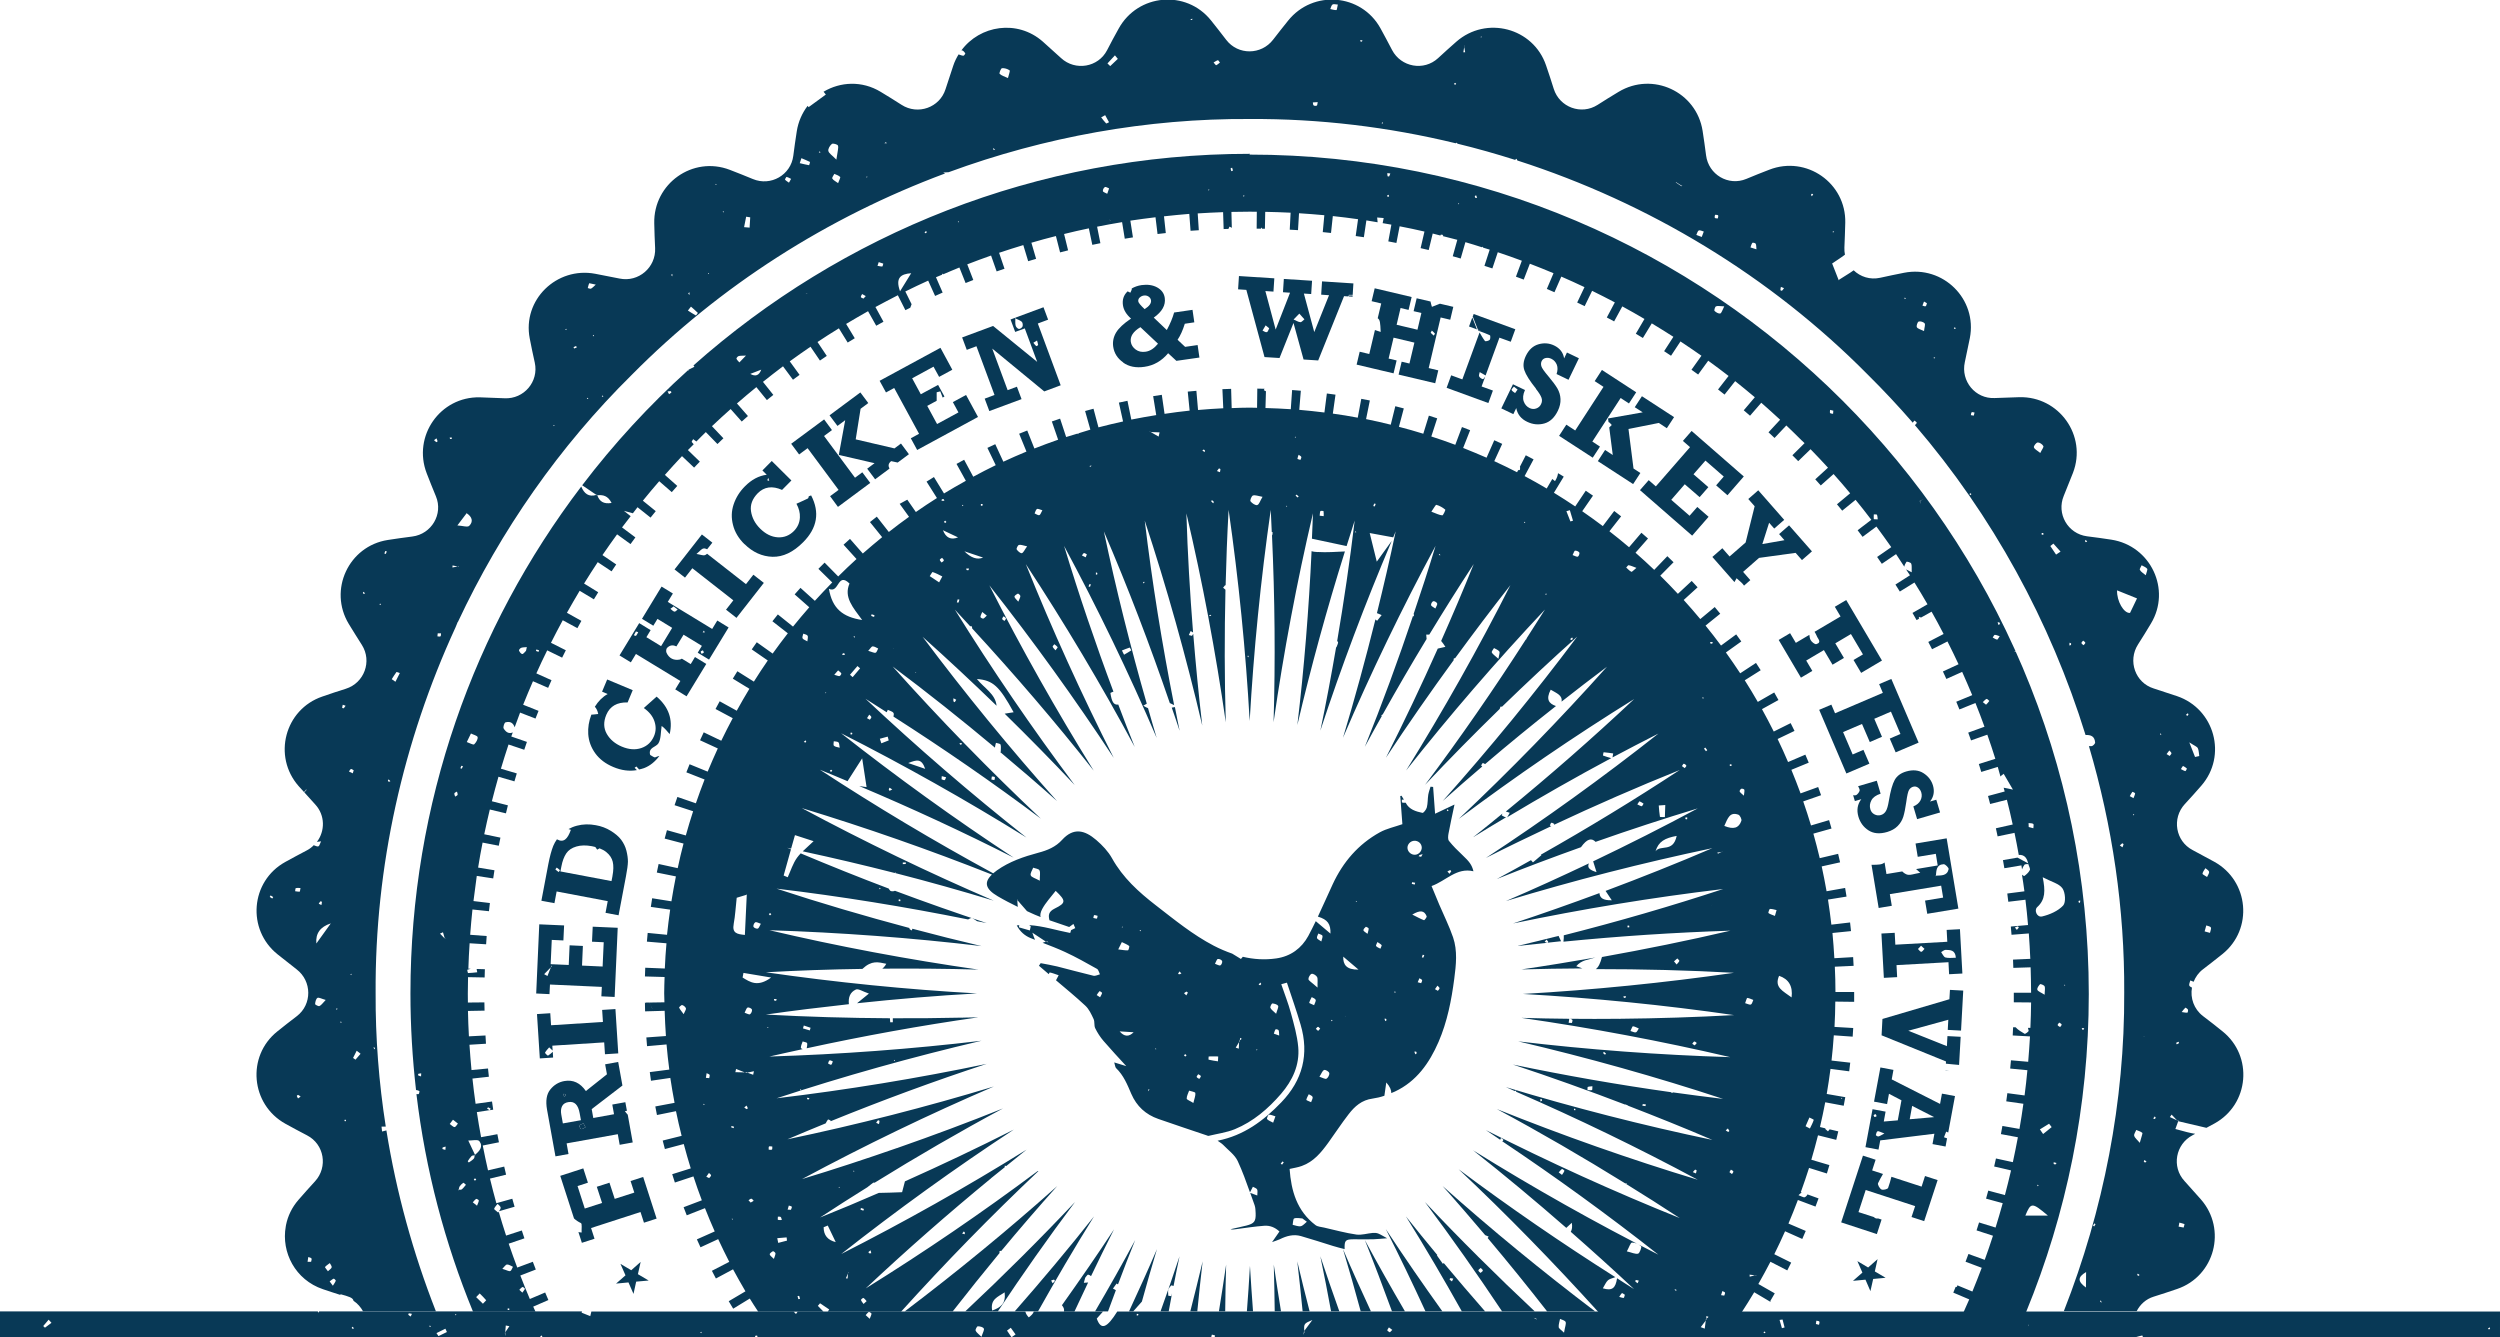<svg xmlns="http://www.w3.org/2000/svg" id="Layer_2" viewBox="0 0 318.07 170.1"><defs><style>.cls-1{fill:#083956;}</style></defs><g id="DESIGN"><g id="Layer_1-2"><path class="cls-1" d="m247.87,144.08l.86-4.63-1.66-.31-.24,1.31-6.15-3.12.22-1.21-1.66-.31-.81,4.35,1.66.31.24-1.31,1.59.83-.47,2.55-1.78.15.23-1.26-1.66-.31-.9,4.83,1.66.31.22-1.17,6.89-.85-.24,1.32,1.66.31.19-1.04c-.13-.04-.26-.09-.39-.14.08-.2.15-.39.28-.72.08.04.16.08.24.11h-.01Zm-9.36-1.96c-.07-.03-.1-.16-.14-.25.09-.04.2-.13.26-.11.07.03.09.17.13.25-.09.04-.2.13-.25.1h0Zm.47,2.47c-.1.02-.33-.14-.32-.18.03-.18.1-.42.22-.48.11-.06.32.09.87.28-.4.21-.58.34-.77.38h0Zm3.99-2.19l.31-1.7,2.8,1.43-3.11.27h0Z"></path><path class="cls-1" d="m109.56,61.58l.46.17.38-.3c-.4.12-.66.18-.84.13h0Z"></path><path class="cls-1" d="m44.98,165.5c.52.35.92.81,1.21,1.34h9.27c-2.91-7.42-5.04-15.15-6.3-23.02-.19.05-.37.1-.55.14-.02-.21-.05-.42-.07-.62.18,0,.36,0,.54-.01-.88-5.61-1.32-11.29-1.29-16.98-.1-16.06,3.48-32,10.16-46.52.06-.19.19-.41.29-.71,0,0,.02.01.02.01,5.45-11.64,12.91-22.34,22.1-31.42,11.24-11.37,24.97-20.09,39.88-25.64-.08-.04-.15-.08-.24-.12.27-.02.48-.03.69-.04,12.22-4.49,25.22-6.85,38.3-6.77,8.85-.05,17.66,1.01,26.22,3.09.02-.02.04-.05.07-.08.06.04.13.09.19.14,2.46.6,4.9,1.29,7.32,2.06,0,0,0-.01,0-.02.01-.06.1-.09.16-.13l.1.22c16.73,5.38,32.18,14.7,44.6,27.26,1.98,1.96,3.89,4,5.71,6.1.04-.09.14-.18.21-.27.1.09.29.18.29.27,0,.11-.14.21-.23.31,9.86,11.49,17.25,24.99,21.71,39.42.7-.02,1.16.17,1.22.96.01.14-.27.44-.44.46-.12.01-.24.01-.35,0,2.99,10.15,4.55,20.72,4.49,31.36.07,13.86-2.63,27.65-7.68,40.52h9.27c.43-.84,1.16-1.53,2.16-1.84,1-.31,1.99-.64,2.99-.98,4.78-1.63,6.34-7.59,3.02-11.39-.69-.79-1.39-1.57-2.09-2.34-1.67-1.81-1.14-4.71,1.05-5.84.1-.06.21-.11.31-.17-.57-.08-1.35-.28-2.52-.61.13-.33.24-.67.36-.99h0v-.02s0,.02,0,.01c-.04-.05-.09-.1-.13-.14.06.02.11.05.17.08-.01.02-.02.05-.03.07,1.18.28,2.38.55,3.58.84.34-.19.69-.37,1.04-.56,4.41-2.44,4.94-8.57,1-11.72-.82-.67-1.65-1.31-2.48-1.94-1.17-.9-1.63-2.31-1.4-3.62-.17-.09-.31-.16-.34-.26-.06-.18.08-.43.13-.65.13.06.3.1.42.17.24-.6.62-1.16,1.19-1.59.83-.64,1.66-1.28,2.48-1.94,3.94-3.17,3.38-9.3-1.04-11.74-.92-.51-1.83-1-2.76-1.49-2.18-1.14-2.66-4.04-.99-5.85.71-.77,1.41-1.54,2.1-2.34,3.32-3.81,1.7-9.76-3.08-11.39-1-.33-1.99-.66-2.98-.98-2.35-.73-3.32-3.51-2-5.59.56-.88,1.12-1.77,1.65-2.67,2.61-4.32-.03-9.89-5.03-10.67-1.03-.16-2.06-.3-3.1-.43-2.45-.32-3.91-2.87-2.96-5.15.4-.97.79-1.94,1.17-2.92,1.82-4.72-1.76-9.75-6.82-9.63-1.05.03-2.1.07-3.14.11-2.46.12-4.33-2.15-3.8-4.56.22-1.02.44-2.05.64-3.07.97-4.96-3.41-9.28-8.36-8.31-1.03.2-2.05.42-3.06.64-1.28.28-2.51-.13-3.36-.95-.6.44-1.29.81-1.91,1.23l.02.04s.01,0,0,0h0l-.06-.03s.02-.01.03-.02l-.82-2.09c.52-.36,1.1-.71,1.63-1.12-.06-.29-.08-.59-.07-.91.05-1.04.08-2.1.11-3.15.12-5.06-4.95-8.59-9.67-6.75-.98.37-1.95.77-2.92,1.17-2.28.95-4.81-.55-5.12-3-.13-1.03-.28-2.07-.44-3.11-.78-4.99-6.37-7.58-10.7-4.96-.9.54-1.79,1.09-2.66,1.65-2.08,1.33-4.84.31-5.58-2.04-.31-1-.64-2-.98-2.99-1.63-4.78-7.6-6.34-11.41-3.01-.79.69-1.56,1.39-2.33,2.1-1.81,1.67-4.71,1.14-5.85-1.04-.48-.93-.98-1.85-1.48-2.77-2.45-4.42-8.59-4.91-11.75-.96-.64.8-1.28,1.6-1.9,2.41-1.51,1.97-4.46,2-5.97.03-.63-.83-1.28-1.65-1.94-2.48-3.16-3.94-9.3-3.38-11.74,1.04-.51.91-1.01,1.84-1.48,2.76-1.13,2.18-4.04,2.67-5.85,1-.77-.71-1.55-1.41-2.34-2.11-3.23-2.83-8-2.07-10.36,1.15.02-.02.05-.03.07-.03.16.01.33.22.44.37.03.03-.14.31-.23.32-.17,0-.35-.08-.62-.17-.27.44-.51.92-.68,1.44-.33.99-.66,1.99-.98,2.98-.74,2.35-3.52,3.33-5.59,2-.88-.57-1.78-1.12-2.67-1.66-2.38-1.44-5.13-1.28-7.26-.01.1.12.19.24.29.36-.73.53-1.47,1.07-2.19,1.6-.04-.06-.09-.11-.13-.16-.69.91-1.19,2.01-1.38,3.25-.16,1.03-.31,2.06-.44,3.1-.31,2.45-2.87,3.91-5.14,2.96-.97-.4-1.94-.79-2.93-1.17-4.72-1.82-9.74,1.76-9.62,6.81.02,1.05.06,2.1.11,3.14.12,2.46-2.11,4.38-4.52,3.88-1.01-.2-2.06-.4-3.11-.61-4.91-.92-9.28,3.33-8.32,8.24.2,1.03.41,2.05.64,3.07.53,2.41-1.38,4.65-3.84,4.53-1.04-.05-2.09-.09-3.15-.12-5.06-.11-8.58,4.95-6.76,9.67.38.98.77,1.96,1.17,2.92.95,2.27-.56,4.81-3,5.12-1.04.13-2.08.28-3.12.44-4.99.78-7.58,6.37-4.96,10.69.55.89,1.1,1.79,1.66,2.66,1.32,2.08.31,4.84-2.04,5.58-1,.31-1.99.64-2.99.99-4.78,1.63-6.35,7.6-3.01,11.4.22.26.46.5.68.75.09-.1.18-.2.27-.3l-.08-.09s.09.06.1.07h0s0,0,0,0l.02.06c-.09.1-.18.2-.27.3.46.51.91,1.02,1.38,1.53,1.28,1.38,1.27,3.39.22,4.77.14-.02.3-.03.53-.07-.16.32-.2.58-.34.64-.14.06-.37-.08-.56-.13,0-.02.01-.04.02-.06-.27.27-.56.51-.91.69-.93.49-1.85.98-2.77,1.49-4.42,2.45-4.92,8.59-.97,11.75.8.64,1.61,1.28,2.41,1.9,1.97,1.5,2,4.47.03,5.97-.83.63-1.66,1.28-2.48,1.94-3.94,3.16-3.38,9.29,1.03,11.74.92.51,1.84,1,2.76,1.48,2.19,1.13,2.68,4.03,1.01,5.85-.7.77-1.41,1.55-2.09,2.34-.85.97-1.37,2.08-1.6,3.22h0c-.01.06-.01.13-.03.18-.59,3.29,1.21,6.79,4.72,7.98.75.26,1.51.5,2.26.74-.02-.04-.03-.07-.05-.11,1.11.3,1.6.46,1.68.81h-.02Zm220.41-1.69c-1.07-.78-1.08-1.32.02-1.97,0,.53-.01,1.07-.02,1.97Zm1.05-7.77c-.06-.03-.16-.1-.15-.1.04-.1.11-.19.17-.29.05.04.16.1.15.11-.05.1-.11.19-.17.28h0Zm.76,9.56s.05-.11.07-.18c.04.09.08.18.13.3-.1-.05-.19-.07-.21-.12h0Zm10.08-10.05c.22.06.44.11.65.19.02,0-.06.25-.11.44-.21-.04-.43-.08-.64-.12.03-.17.07-.34.1-.52h0Zm7.47-41.9l-.05-.02s.06.02.05.02Zm-3.57,5.04c-.29-.08-.49-.13-.69-.19.07-.25.14-.51.21-.76.2.08.5.11.58.26.08.14-.05.4-.11.69Zm-.59-8.23c.17.15.42.27.47.45.04.16-.13.39-.26.67-.26-.18-.6-.33-.58-.42.03-.24.23-.47.37-.7Zm-.97-15.28c.14.3.13.67.19,1.01-.18.04-.36.08-.54.12l-.73-1.86c.67.44.99.54,1.08.74h0Zm-1.26-4.44c.02.07.08.14.06.2-.01.05-.09.09-.14.14-.06-.04-.11-.09-.17-.13.08-.07.17-.14.25-.21h0Zm-.62,6.71c.19.09.36.2.5.34.02.01-.17.33-.2.32-.2-.05-.37-.16-.57-.26.12-.18.24-.4.27-.39Zm-5.26-25.53c.24.14.54.24.7.44.08.11-.07.4-.18.83-.35-.3-.63-.44-.75-.69-.06-.12.15-.39.23-.59h0Zm-2.45,35.88c-.12-.08-.22-.16-.33-.24.1-.09.2-.19.31-.27.02-.01.18.1.17.12-.03.13-.1.26-.14.39h0Zm1.34-4.23l.17.06-.12.12-.04-.18Zm.69,58.76s-.12-.07-.14-.11c-.01-.05.03-.12.06-.18.08.06.16.12.24.18-.05.04-.1.07-.16.11h0Zm6-34.13s.26.14.31.26c.04.11-.03.38-.07.38-.19.02-.38-.03-.73-.08.22-.28.34-.44.48-.56h0Zm-.9,4.33c.03.06.09.17.08.18-.09.07-.2.11-.3.16-.02-.06-.05-.12-.08-.19.1-.05.2-.1.31-.15h0Zm-.16,10.02l-.93-.43c.08-.1.15-.21.22-.31.24.25.47.49.7.74Zm-1-47.07c.09.12.26.23.27.36,0,.1-.15.23-.23.34-.13-.08-.26-.16-.39-.24.12-.16.23-.31.35-.46h0Zm-1.1-2.22c.03.09.05.18.08.27-.06-.03-.1-.07-.16-.1l.09-.17Zm-.75,48.77c.04.06.08.11.12.18-.04.06-.08.14-.13.16-.05.01-.13-.04-.19-.08.07-.08.13-.16.2-.25h0Zm-1.05,5.78l-.2.1c-.05-.05-.14-.09-.15-.15,0-.05.07-.12.11-.18.08.07.16.16.24.23Zm-.25-15.92h-.11s-.03-.01-.03-.01h.13Zm-.29,12.24c.07.07-.09.4-.32,1.27-.33-.4-.63-.61-.71-.9-.06-.2.17-.49.26-.74.26.12.57.19.77.37h0Zm-.91-43.19c-.03.21-.14.41-.21.61-.13-.08-.26-.15-.47-.26.11-.19.2-.38.33-.55.01-.02.35.14.34.19h0Zm.24-24.81c-.37.76-.63,1.33-.89,1.85-.79.08-1.7-1.51-1.65-2.87.77.31,1.47.6,2.53,1.02h0Zm-6.53-7.45c.06.07.13.15.19.23-.06.02-.11.04-.17.07-.04-.04-.11-.09-.11-.14,0-.05.06-.1.09-.15Zm-.33,12.82c.1.09.27.18.28.28.01.09-.14.2-.22.31-.1-.09-.26-.17-.27-.28-.01-.1.14-.2.22-.31h0Zm-1.73.27c.07.02.14.05.2.08,0,.07.01.17-.02.21-.04.04-.13.04-.2.06,0-.11.01-.23.02-.34Zm-2.05-12.61c.3.34.61.68.91,1.02-.19.12-.38.25-.57.38-.24-.36-.49-.73-.73-1.09.13-.1.26-.21.39-.31h0Zm-1.28-1.12c-.07,0-.14-.01-.21-.02v-.21c.08,0,.18-.01.21.02.03.04,0,.13,0,.2h0Zm-.73-11.75c.25-.01.6.22.73.46.08.14-.2.47-.39.88-.4-.33-.74-.48-.81-.72-.05-.16.29-.6.47-.61h0Zm-8.38-3.84c.06-.05.23.02.36.04-.03.13-.06.26-.1.39-.12-.02-.25-.04-.37-.06.03-.13.02-.3.11-.37h0Zm-.25,10.33c.06,0,.14-.02.17.02.03.03,0,.11,0,.16-.06,0-.14.02-.17-.01-.02-.03,0-.11,0-.17h0Zm-1.9-21.14s.07.07.12.12c-.04.04-.09.11-.13.1-.04,0-.08-.07-.11-.12.04-.03.09-.1.13-.1Zm-2.5,3.86l-.15.13-.04-.17.19.03Zm-1.41-7.13c.12.08.24.14.36.21-.05.13-.07.33-.16.38-.1.05-.27-.04-.41-.08l.2-.52h0Zm-.7,2.54c.22-.07.62.05.77.23.11.15-.03.51-.08.98-.45-.22-.81-.29-.91-.49-.09-.17.08-.66.22-.71Zm-1.61-2.98l-.15.13-.05-.18.2.04h0Zm-9.29-8.52l.16.09-.17.08v-.18s0,0,0,0Zm-2.69-4.75c.05-.02.12.03.18.05-.05.09-.11.18-.16.26l-.12-.16c.03-.05.05-.14.1-.16h0Zm-3.93,11.84c.14.05.27.1.4.16-.09.11-.16.24-.26.33-.03.02-.2-.04-.2-.08,0-.13.03-.27.06-.41h0Zm-3.63-5.6c.03-.06.37.01.42.1.09.16.07.39.1.72-.34-.11-.55-.18-.76-.24.07-.2.12-.42.24-.58Zm-4.75-3.57c.13.01.33-.01.39.07.06.08-.02.26-.03.39-.14-.02-.33.01-.38-.07-.06-.08,0-.26.02-.39Zm-2.07,1.99c.17-.07.42.08.64.14-.08.2-.16.41-.26.69-.28-.11-.48-.19-.69-.26.1-.2.16-.5.31-.56Zm-2.91-6.16c.24.16.49.31.72.46l-.03.07s.03-.07.03-.07l.11.03-.13.04c-.23-.17-.48-.32-.71-.48h0,0s0,0,0,0l.03-.05Zm-24.75-18.53l.04.12-.15-.02.1-.11h0Zm-2.22,1.17h0,0l.06.02c-.01.06-.02.11-.02.16.04.22.08.45.12.67-.08,0-.16,0-.23,0,.04-.22.07-.45.11-.68-.01-.06-.02-.12-.03-.18h0Zm-1.11,4.74s.09.09.13.13c-.05.04-.1.08-.15.13-.04-.05-.12-.1-.11-.14,0-.05.08-.12.13-.12h0Zm-9.26,4.99l.09.18-.19-.02.1-.16Zm-2.53-10.41c-.02.06-.04.11-.07.17-.07,0-.14.02-.18-.01s-.03-.11-.04-.17c.09,0,.19.01.29.02h0Zm-3.81-4.55c.13-.09.39,0,.67.01-.07.3-.11.69-.18.7-.25.02-.52-.08-.78-.13.09-.2.13-.47.29-.58Zm-1.89,12.42c-.05.2-.04.4-.11.44-.11.06-.31.05-.41-.02-.08-.06-.07-.24-.1-.38.2-.01.41-.02.63-.04h0Zm-12.7-5.33c.06-.01.17.19.26.3-.16.12-.3.26-.48.34-.04.02-.18-.19-.33-.35.2-.11.37-.24.55-.29h0Zm-3.19-5.26c-.08.07-.13.15-.18.15-.04,0-.09-.09-.13-.13.09-.01.18-.01.31-.02Zm-9.92,4.63c.13.15.25.3.38.46-.32.31-.65.61-.97.92-.12-.11-.24-.23-.35-.34.31-.34.63-.69.95-1.03h0Zm-1.23,7.63c.16.3.33.6.49.89-.13.06-.34.19-.37.15-.23-.23-.43-.51-.63-.77.18-.09.35-.18.51-.28h0Zm-13.13-5.98c.31-.04.7.08.97.27.09.06-.1.52-.21.98-.47-.21-.83-.31-1.06-.54-.08-.07.16-.7.3-.71h0Zm-1.09,10.16c.07.07.14.13.23.22-.12-.01-.21.01-.24-.02-.03-.03,0-.13,0-.2h0Zm-13.67-.74s.08.08.12.13c-.1,0-.19,0-.32,0,.09-.07.13-.13.19-.13h0Zm-2.36,4.39l-.08.12-.06-.13h.14Zm-3.73.81c-.32-.24-.61-.36-.74-.59-.06-.11.16-.39.26-.59.26.12.55.2.74.39.07.07-.12.39-.26.79h0Zm-.79-4.99c.14-.11.72.06.77.21.1.29-.04.66-.2,1.79-.55-.57-.96-.8-1.02-1.11-.06-.26.2-.69.45-.89h0Zm-1.53.93l.07.18-.21-.02.14-.16h0Zm-2.36.88c.37.16.74.3,1.1.48.03.02-.1.42-.11.42-.4-.07-.8-.17-1.19-.26.07-.21.14-.42.21-.63h0Zm-1.88,2.38c.2.05.38.16.58.26-.07.13-.15.27-.27.48-.18-.13-.37-.23-.5-.38-.03-.04.16-.36.19-.35Zm-5.14,5.07c.18.03.35.05.52.08-.03.43-.06.87-.08,1.31-.23-.02-.47-.04-.7-.06.09-.44.18-.88.26-1.32h0Zm-2.82-.66l-.09.13-.07-.15.16.02h0Zm-.93-3.48l-.11.11-.04-.14.15.03Zm-1.08,11.3l.12.08-.13.06v-.13Zm-2.38,2.46v.34c-.07-.09-.15-.15-.15-.19,0-.06.09-.09.14-.15h0Zm.19,1.82c.3.27.6.52.88.8.01.01-.23.33-.26.32-.35-.19-.68-.41-1.01-.62.13-.17.26-.33.39-.5h0Zm-2.37-4.15c0,.09.01.18,0,.3-.07-.08-.11-.13-.15-.18.04-.05.1-.09.14-.13h0Zm-10.13,7.89l.11-.15.07.17-.18-.02h0Zm1.29,7.55l.05.2-.19-.07.14-.13h0Zm-1.73-14.27s.27.05.83.18c-.24.21-.4.4-.6.51-.1.05-.28-.04-.42-.07.06-.21.09-.42.19-.61h0Zm-.24,14.57l.13.13-.19.03.06-.17h0Zm-1.43-6.58c.03.07.05.12.08.19l-.34.13c-.02-.06-.08-.17-.07-.17.1-.06.22-.1.33-.15h0Zm-1.24-2.19v.17s-.16-.09-.16-.09l.16-.08h0Zm-1.59,12.23l.09.12-.16.03.07-.15h0Zm-14.95,2.19c-.11-.07-.21-.16-.3-.25.1-.08.21-.16.31-.23.05.12.11.23.14.36.01.03-.13.14-.15.13Zm2.85,15.85s-.09-.02-.13-.03c.05-.01.1-.02.16-.03h0l-.03.07h0Zm1.04-6.86s-.02.07-.02.07c.65.43.87,1.03.31,1.59-.21.21-.85-.01-1.51-.05.51-.68.87-1.14,1.22-1.61h0Zm-1.83,6.7c.22.04.43.08.65.13l-.67.13c0-.08.01-.17.02-.26Zm-.07-16.26c-.02.06-.04.11-.06.17-.07,0-.16.02-.19-.02-.04-.03-.03-.11-.04-.17.1,0,.2.01.3.02h0Zm-1.81,24.9c.14,0,.28,0,.41,0-.02.13.01.31-.07.38s-.25,0-.39,0c.01-.12.03-.26.04-.39h0Zm-5.25,4.91s.28.09.42.14c-.19.37-.37.74-.56,1.11-.16-.11-.31-.22-.47-.33.2-.31.39-.63.61-.92h0Zm-1.01,13.66c.07.08.16.16.23.24l-.19.08s-.13-.09-.13-.15c0-.05.07-.12.1-.17h0Zm-.42-29.05c.06.01.13.03.19.05-.04.11-.07.22-.13.33,0,.01-.11-.04-.18-.06.04-.11.08-.22.12-.32h0Zm-.67,6.67l.13.16-.19.04.06-.2h0Zm-2.06-1.2s-.11-.08-.12-.13c0-.05.05-.1.08-.15.07.06.13.13.2.2-.05.03-.11.06-.17.08h0Zm1.42,57.74s0,.13,0,.2c-.08-.07-.15-.13-.24-.23.11,0,.21-.01.24.03h0Zm-3.01-9.24l-.13-.12.15-.06-.02.17Zm1.18,9.99c-.22.26-.43.5-.65.76-.1-.08-.21-.15-.31-.22.15-.31.31-.62.46-.92.17.13.33.26.5.39h0Zm-1.23-36.22c.08-.03.23.1.35.16-.04.13-.09.26-.12.39-.16-.08-.32-.16-.48-.23.08-.12.14-.28.26-.32h0Zm-.64,44.8c-.06,0-.13.02-.17-.01-.02-.02,0-.1,0-.16.05,0,.11,0,.17,0,0,.05,0,.11,0,.16h0Zm-.4-52.98c.12.05.24.09.36.13-.08.11-.14.23-.24.32-.03.03-.2-.04-.2-.06.01-.13.05-.26.08-.39Zm-.28,40.29l.15.1-.15.1v-.19Zm-8.69-15.63c-.11-.07-.21-.13-.32-.21,0,0,.07-.12.11-.19.11.07.22.13.33.21-.03.07-.07.13-.12.19Zm3.5-.88c-.19.02-.39-.03-.59-.05.03-.13.02-.37.08-.39.18-.05.39-.02.6-.02-.04.21-.06.46-.1.47h0Zm-.22,26.32c-.06-.11-.13-.22-.16-.33,0-.03.13-.14.16-.13.12.05.22.14.33.21-.11.08-.21.17-.33.24h0Zm1.66,20.78c-.15,0-.3,0-.45,0,.03-.2.06-.41.09-.61.14.06.34.07.41.18.06.1-.03.28-.05.43h0Zm1.19-45.87s.19.04.19.07c0,.13-.04.26-.07.41-.12-.06-.23-.11-.34-.17.07-.1.13-.22.22-.31Zm1.32,2.81c-.68.94-1.18,1.64-1.84,2.56-.12-1.28.5-2.13,1.84-2.56Zm-1.44,10.52c-.14.06-.57-.18-.56-.26.02-.28.11-.66.3-.78.17-.1.52.12,1.05.26-.39.4-.55.67-.8.78h0Zm.7,33.2c.17-.2.4-.33.61-.5.09.18.27.38.24.54-.04.17-.27.29-.48.5-.16-.23-.4-.5-.37-.54h0Zm1,2.38c-.19-.26-.29-.41-.41-.55.17-.12.33-.27.51-.35.05-.02.29.2.27.26-.06.19-.19.36-.37.64h0Zm.49-35.09l-.08-.18.19.02-.11.17Z"></path><path class="cls-1" d="m59.39,65.3l.02-.07-.02.07h0Z"></path><path class="cls-1" d="m159.03,19.57c-27.14,0-51.94,10.18-70.8,26.92.04.06.08.12.12.17-.23.12-.47.24-.7.36l.13-.13c-.05.05-.11.09-.16.14,0,0,.02-.01.02-.01-.03.02-.05.06-.08.08l.09.1s-.11-.06-.12-.06h0s0-.01,0-.01v-.02c-4.92,4.44-9.43,9.34-13.46,14.63.6.41,1.2.81,1.8,1.22.03,0,.07-.01.09-.02v.03s0-.03,0-.03c0,.02.01.04.03.07.71-.07,1.35.04,1.82.98-1.03.17-1.54-.2-1.82-.98-.02,0-.04,0-.06,0h0s-.04-.03-.07-.04c-.95.29-1.54-.16-1.91-1.07-13.63,17.93-21.73,40.29-21.73,64.5,0,4.15.25,8.25.71,12.28.15.02.3.06.43.13.03.01-.04.38-.1.39-.09.01-.18.01-.28,0,1.16,9.68,3.62,18.97,7.2,27.68h7.95c-.1-.21-.2-.42-.29-.64l1.93-.84c-.14-.32-.28-.64-.41-.96l-1.95.83c-.42-.99-.82-1.98-1.21-2.99l1.97-.76c-.13-.33-.25-.65-.38-.99l-1.98.74c-.38-1.01-.74-2.02-1.09-3.04l2-.68c-.11-.33-.22-.67-.33-1l-2,.65c-.33-1.01-.64-2.02-.94-3.05-.02.04-.05.08-.07.12-.22-.21-.54-.4-.51-.48.08-.24.29-.43.44-.63.14.16.37.3.39.48.01.13-.09.28-.21.46l1.98-.57-.29-1.02-2.03.57c-.29-1.03-.55-2.08-.81-3.13l2.05-.5c-.08-.34-.17-.68-.24-1.03l-2.06.48c-.24-1.05-.46-2.1-.67-3.16l2.06-.41c-.07-.34-.13-.69-.2-1.03l-2.07.38c-.2-1.05-.38-2.12-.54-3.19l1.63-.25c-.11-.06-.22-.13-.33-.19.04-.06.11-.18.13-.17.12.05.23.12.34.19-.04.06-.09.11-.14.18l.45-.07c-.05-.35-.1-.69-.15-1.04l-2.09.29c-.15-1.06-.29-2.13-.4-3.21l2.09-.23c-.04-.35-.07-.7-.11-1.05l-2.1.2c-.1-1.07-.19-2.14-.26-3.22l2.1-.13c-.02-.35-.04-.7-.06-1.05l-2.11.11c-.06-1.07-.1-2.15-.12-3.23l2.11-.04c0-.35-.01-.7-.02-1.05l-2.1.02c0-.39-.01-.77-.01-1.15,0-.69.01-1.39.03-2.08l2.11.04c0-.35.02-.7.03-1.05l-1.05-.03c.03.14.06.28.08.42-.39.04-.79.09-1.18.1-.02,0-.11-.41-.08-.42.14-.05.29-.09.44-.13h-.31c.03-1.09.09-2.16.16-3.24l2.1.13c.02-.35.04-.7.07-1.05l-2.1-.16c.08-1.08.18-2.15.29-3.22l2.1.22c.04-.35.08-.7.12-1.04l-2.09-.25c.13-1.07.27-2.14.42-3.2l2.09.32c.05-.35.11-.7.16-1.04l-2.08-.34c.17-1.07.36-2.13.57-3.18l2.06.4c.07-.34.14-.69.21-1.03l-2.06-.43c.22-1.06.46-2.11.71-3.15l2.05.49c.08-.34.17-.68.25-1.02l-2.04-.52c.27-1.04.54-2.09.84-3.12l2.03.59.3-1.01-2.02-.6c.31-1.03.63-2.06.97-3.08l2,.67c.11-.33.23-.67.34-1l-1.99-.69c.06-.17.13-.34.19-.52-.47.21-.86,0-1.16-.5-.1-.17.09-.75.24-.78.63-.17.98.1,1.16.63.23-.62.45-1.25.69-1.87l1.96.76c.13-.33.26-.66.39-.98l-1.96-.78c.4-1,.82-2,1.25-2.99l1.93.84c.14-.32.28-.64.43-.97l-1.93-.87c.44-.99.9-1.96,1.38-2.93l1.9.93c.16-.32.31-.63.47-.94l-1.89-.95c.49-.97.98-1.92,1.5-2.87l1.86,1.01.51-.93-1.84-1.03c.53-.94,1.07-1.88,1.62-2.8l1.81,1.09c.18-.3.37-.6.55-.9l-1.8-1.11c.57-.92,1.15-1.83,1.74-2.72l1.76,1.17c.19-.29.39-.59.59-.88l-1.75-1.19c.61-.89,1.23-1.77,1.86-2.64l1.71,1.24c.21-.29.41-.57.62-.85l-1.7-1.27c.36-.48.73-.95,1.1-1.43-.22-.16-.5-.38-.86-.68.38.1.76.21,1.14.31.2-.26.39-.51.59-.77l1.66,1.32c.22-.28.44-.55.66-.82l-1.64-1.33c.68-.84,1.37-1.66,2.08-2.48l1.6,1.39c.23-.27.46-.53.7-.79l-1.58-1.4c.71-.81,1.44-1.6,2.18-2.39l1.54,1.46c.24-.26.48-.51.73-.76l-1.52-1.47c.24-.25.49-.49.74-.74-.09-.09-.18-.19-.25-.29-.04-.05.12-.23.18-.36.14.1.28.2.41.3.4-.4.79-.81,1.2-1.2l1.48,1.52c.25-.24.51-.49.76-.73l-1.46-1.54c.78-.74,1.58-1.47,2.38-2.18l1.41,1.59.79-.7-1.4-1.6c.81-.71,1.64-1.4,2.47-2.08l1.34,1.65.82-.66-1.32-1.66c.84-.67,1.69-1.33,2.55-1.98l1.27,1.71c.28-.21.56-.42.84-.62l-1.25-1.72c.87-.63,1.74-1.25,2.64-1.86l1.2,1.76c.29-.2.58-.39.87-.59l-1.18-1.77c.9-.6,1.8-1.18,2.72-1.74l1.12,1.81.9-.55-1.1-1.82c.92-.55,1.85-1.09,2.79-1.62l1.04,1.85c.3-.17.61-.34.92-.51l-1.02-1.87c.94-.51,1.9-1.01,2.85-1.5l.96,1.9c.21-.1.42-.21.62-.31.06-.15.11-.3.17-.45l-.8-1.62c.96-.47,1.93-.94,2.91-1.38l.88,1.95c.32-.14.64-.29.96-.43l-.85-1.95c.26-.11.52-.21.77-.32,0,0,0,0,0-.01,0-.05.08-.1.13-.15,0,.03,0,.07.01.11.69-.29,1.37-.59,2.07-.87l.79,1.98c.33-.13.65-.26.98-.39l-.77-1.99c1-.39,2.01-.76,3.03-1.12l.71,2.02,1-.34-.69-2.03c1.02-.34,2.05-.67,3.08-.98l.62,2.05c.33-.1.67-.2,1.01-.3l-.6-2.05c1.03-.3,2.07-.59,3.12-.85l.53,2.08,1.02-.26-.51-2.08c1.04-.26,2.09-.5,3.15-.72l.44,2.1c.34-.07.69-.14,1.03-.21l-.42-2.1c1.05-.21,2.11-.4,3.18-.58l.34,2.11,1.04-.17-.33-2.13c1.06-.16,2.13-.3,3.2-.43l.26,2.13c.35-.04.7-.08,1.05-.12l-.23-2.13c1.07-.12,2.14-.22,3.22-.31l.16,2.15c.35-.03.7-.05,1.05-.07l-.14-2.14c1.07-.07,2.15-.12,3.23-.16l.07,2.15c.2,0,.41-.01.61-.02.04-.1.09-.19.13-.29.1.06.26.1.3.17l-.05-2.04c.78-.02,1.55-.03,2.33-.03.3,0,.6,0,.9.01l-.02,2.15c.19,0,.37,0,.55,0l.02-.14.14.11-.08.04c.14,0,.28,0,.42,0l.04-2.15c1.08.02,2.16.06,3.23.11l-.11,2.16c.35.02.7.04,1.05.06l.13-2.15c1.08.07,2.15.15,3.22.25l-.2,2.15c.35.03.7.07,1.05.11l.23-2.15c1.08.11,2.14.25,3.21.4l-.3,2.14c.35.05.7.1,1.04.15l.32-2.14c.48.07.95.16,1.43.24-.02-.2-.04-.41-.06-.61l.83.07c-.04.22-.09.43-.13.65.37.07.74.12,1.11.19l-.39,2.13c.34.06.69.13,1.03.2l.41-2.12c1.06.21,2.12.42,3.16.67l-.49,2.11c.34.08.69.16,1.03.24l.51-2.1c.33.08.67.17,1,.26,0-.03-.01-.06-.01-.09.07-.01.16-.05.22-.03.05.02.09.1.13.15-.02.01-.03.03-.05.04.61.16,1.23.31,1.84.47l-.58,2.09c.34.09.68.19,1.01.29l.6-2.08c.71.2,1.41.43,2.11.65.02-.02.04-.05.06-.08.03.04.07.08.1.13.27.09.55.16.82.25l-.67,2.06c.33.11.67.22,1.01.33l.69-2.06c1.03.34,2.04.7,3.06,1.08l-.75,2.03c.33.12.66.25.99.37l.78-2.02c1.01.39,2.02.79,3.01,1.21l-.85,2c.32.14.65.28.97.42l.87-1.99c.99.43,1.98.88,2.95,1.34l-.93,1.96c.32.15.63.3.95.46l.95-1.95c.97.47,1.93.97,2.89,1.47l-1.02,1.92c.31.17.62.33.93.5l1.04-1.91c.95.52,1.89,1.05,2.82,1.6l-1.1,1.88c.3.18.6.36.9.54l1.13-1.86c.92.55,1.84,1.13,2.75,1.71l-1.18,1.83c.3.19.59.38.88.58l1.2-1.82c.9.6,1.79,1.2,2.67,1.82l-1.27,1.78c.29.2.57.41.85.61l1.28-1.76c.87.63,1.74,1.28,2.59,1.94l-1.34,1.72.83.65,1.35-1.71c.84.67,1.68,1.36,2.5,2.05l-1.41,1.66c.27.23.53.46.8.69l1.43-1.65c.81.71,1.61,1.43,2.4,2.16l-1.48,1.6c.26.24.51.48.77.72l1.5-1.59c.68.64,1.34,1.3,2.01,1.96h.02s0,.01,0,.01c.1.1.2.19.29.28l-1.55,1.54.74.75,1.57-1.52c.75.77,1.49,1.55,2.22,2.35l-1.62,1.48c.24.26.47.52.7.78l1.63-1.45c.72.8,1.42,1.62,2.11,2.45l-1.68,1.4c.22.27.45.54.67.81l1.7-1.38c.68.83,1.35,1.68,2,2.54l-1.74,1.33c.21.28.42.56.63.84l1.76-1.31c.64.86,1.27,1.74,1.89,2.62l-1.8,1.25c.2.29.4.58.6.87l1.81-1.23c.36.53.7,1.07,1.05,1.6.02-.2.16-.45.28-.63.04-.05.52.08.59.22.11.23.05.54.07,1.12-.3-.17-.55-.27-.72-.37.17.25.33.5.5.75l-1.85,1.18c.19.3.37.59.56.89l1.86-1.15c.57.91,1.12,1.83,1.66,2.77l-1.91,1.1c.17.3.35.61.52.91l.34-.19s-.06-.06-.08-.09c.06-.05.11-.13.16-.13.04,0,.08.06.11.11l1.38-.77c.53.94,1.04,1.88,1.53,2.84l-1.95,1.01c.16.31.32.62.48.93l1.96-.99c.49.96.95,1.93,1.41,2.9l-1.99.92c.15.32.29.63.44.95l2.01-.9c.44.98.86,1.96,1.28,2.96l-2.03.84c.13.32.27.65.4.98l2.04-.82c.4,1,.79,2.01,1.15,3.02l-2.07.75.36.99,2.07-.73c.36,1.02.7,2.04,1.02,3.07l-2.1.66.31,1.01,2.1-.64c.12.4.23.81.34,1.22.12-.12.26-.24.42-.34-.01-.01-.01-.03-.02-.03,0,0,0,0,0,0,0,0,0,0,0,0h0s.04.02.04.02c0,0-.01.01-.02.02.3.52.61,1.05,1.17,2-.52-.13-.9-.18-1.18-.24.04.16.09.32.13.48l-2.12.57c.09.34.18.68.27,1.02l2.13-.54c.27,1.04.51,2.09.74,3.15l-2.14.48c.08.34.15.69.22,1.03l2.15-.45c.2.93.37,1.87.54,2.81.81-.06,1.08.5,1.23,1.23.03.02.05.03.07.04-.02,0-.03,0-.05,0,.07.22.24.51.16.66-.15.3-.43.55-.7.75-.03.02-.18-.06-.3-.16.11.7.22,1.4.31,2.11l-2.18.28c.04.35.09.7.13,1.05l2.18-.26c.13,1.07.24,2.14.33,3.22l-2.19.19c.03.35.06.7.09,1.05l2.2-.17c.08,1.07.14,2.15.19,3.23l-2.2.1c.01.35.03.7.04,1.05l2.2-.07c.03,1.07.06,2.15.06,3.23h-2.2v.17c0,.35,0,.7,0,1.05l2.2.02c-.01,1.08-.04,2.16-.09,3.23h-.31c.03.11.07.24.09.37.02.1-.43.43-.51.39-.41-.24-.84-.49-1.15-.83h-.32c-.01.34-.03.69-.05,1.04l2.2.12c-.06,1.08-.14,2.15-.23,3.23l-2.19-.19c-.03.35-.06.7-.1,1.05l2.19.21c-.1,1.08-.22,2.15-.36,3.21l-2.19-.29c-.04.35-.09.7-.14,1.04l2.18.31c-.15,1.07-.31,2.14-.5,3.2l-2.17-.38c-.06.35-.12.69-.19,1.04l2.16.4c-.2,1.06-.41,2.12-.64,3.17l-2.15-.47c-.08.34-.15.69-.23,1.02l2.15.5c-.24,1.05-.51,2.1-.78,3.14l-2.12-.57-.28,1.02,2.12.58c-.29,1.04-.59,2.08-.91,3.1l-2.1-.65c-.1.34-.21.67-.32,1.01l2.09.68c-.33,1.03-.68,2.05-1.05,3.07l-2.07-.75-.37.99,2.06.77c-.38,1.01-.78,2.02-1.19,3.02l-1.91-.79c-.02.09-.04.18-.09.2-.04.02-.09,0-.13,0-.1.24-.2.49-.3.73l2.03.86c-.23.54-.48,1.08-.72,1.62h7.95c5.13-12.49,7.98-26.15,7.98-40.47,0-58.89-47.91-106.8-106.8-106.8l.04-.03Zm-92.54,144.17c.05-.02.31.2.29.24-.07.17-.21.31-.32.48-.11-.1-.21-.19-.39-.36.13-.13.26-.29.41-.36h0Zm-1.7,2.93c-.07,0-.14,0-.2,0,0-.07,0-.13,0-.2.07,0,.16-.01.2.02.03.03,0,.12,0,.19h0Zm-.28-5.79c.24-.01.5.18.75.29-.11.19-.18.48-.34.54-.16.07-.41-.1-1.01-.28.26-.26.42-.54.6-.55Zm-3.94-8.35c.06-.03.35.13.35.2-.01.19-.12.38-.23.67-.24-.19-.39-.31-.54-.43.14-.14.26-.33.43-.43h0Zm-.29-2.47c.06-.05.11-.14.16-.13.06.01.1.1.15.15-.06.05-.11.1-.17.14-.05-.05-.1-.11-.14-.16h0Zm1.58,15.37s-.27.28-.42.44c-.29-.28-.58-.56-.86-.84.15-.16.3-.31.45-.47.28.28.57.56.83.87h0Zm-.87-20.24c.53.7.01,1.27-.55,1.73,0,.02.02.04.03.06-.02,0-.05,0-.07.01v-.04s.02-.02.03-.03c-.28-.6-.57-1.21-.85-1.81.5,0,1.22-.17,1.4.07h.01Zm-1.43-.12s.02.03.02.04h-.03s0,0,0,0c0,0,0,0,0,0h0l.02-.04h0Zm.44,2.01c.08-.08.24-.07.39-.09-.02.15-.02.33-.11.42-.18.2-.41.33-.63.49-.01,0-.15-.14-.14-.16.15-.23.3-.47.49-.66h0Zm-1.3-49.65c.06.01.14.03.2.04-.05.11-.09.23-.15.33,0,.01-.12-.03-.18-.06.04-.11.08-.21.13-.32h0Zm-.56,3.28c.03.14.11.29.08.41-.03.1-.2.16-.31.23-.04-.14-.13-.3-.1-.41.03-.1.22-.16.33-.23h0Zm-4.57,36.24c-.12-.04-.25-.07-.36-.13-.03-.02-.01-.19.01-.2.11-.04.24-.04.37-.06,0,.13-.02.27-.02.39h0Zm3.09,9.34c-.12-.03-.25-.05-.36-.1-.02,0-.01-.18.02-.2.12-.06.25-.08.38-.11-.01.13-.02.27-.03.4h0Zm-.01-26.82h-.03s0-.03-.01-.04c-.21-.22-.41-.43-.63-.65.13-.06.26-.12.38-.17.08.28.16.55.24.83,0,.01.02.02.03.03.06-.05.1-.09.15-.14-.04.05-.08.1-.13.15h0Zm1.18,23.92c-.17.01-.36-.22-.61-.39.17-.21.29-.38.41-.54.21.16.42.33.63.49-.14.16-.27.43-.43.45Zm.89,7.94c-.08.06-.23.03-.37.02,0,0,0,.01,0,.02,0,0-.02,0-.04-.01.02.01.04.01.04.02-.01.03-.03.07-.03.1.04.16.07.26,0,0-.1.27-.06.16,0,0-.01-.04-.02-.08-.04-.13.02,0,.05,0,.08,0,.04-.14.05-.3.13-.42.12-.17.28-.33.46-.45.04-.02.22.17.33.26-.18.2-.33.43-.54.59h0Zm1.6-56.63c-.1.1-.51-.14-.93-.29.22-.46.38-.77.53-1.09.3.16.82.27.85.47.04.28-.2.68-.44.91h0Zm6.59-11.88c-.16.14-.32.4-.47.39-.16-.02-.33-.26-.41-.45-.03-.06.15-.3.28-.34.22-.08.48-.06.72-.09-.03.16-.08.33-.11.49h0Zm1.62.12c-.11-.03-.23-.07-.34-.12-.01,0,.03-.12.05-.19.11.03.23.07.34.1-.02.07-.03.13-.06.2h0Zm16.59-32.79c-.06-.12-.12-.24-.18-.35.13-.01.26-.04.39-.03.04,0,.11.16.09.17-.08.08-.2.14-.3.21h0Zm8.95-4.04c-.13-.16-.3-.29-.37-.47-.03-.07.14-.29.26-.33.19-.07.42-.04.95-.07-.55.58-.7.72-.84.87h0Zm1.39,1.46l1.39-.54c-.26.74-.73.92-1.39.54Zm7.15-10.19h-.03s-.08-.1-.08-.1l.09.09s.1-.07.16-.1c-.04.04-.09.07-.13.12Zm7.25.61c-.11-.06-.32-.11-.33-.19-.02-.12.09-.26.16-.39.15.09.3.18.46.26-.1.11-.19.21-.29.32Zm2.38-4.09c-.19.02-.4-.05-.6-.08.04-.13.09-.27.16-.47.19.06.38.12.58.19-.04.13-.08.37-.13.37h0Zm2.27,3.16c-.62-1.72.09-2.2,1.42-2.3-.41.65-.82,1.31-1.42,2.3Zm3.28-7.38c-.06-.02-.11-.04-.17-.07l.19-.23c.04.06.1.11.1.16,0,.04-.08.09-.12.14h0Zm4.07-1.44l.12-.1.03.14-.15-.04h0Zm19-3.59c-.24-.13-.52-.21-.54-.33-.03-.17.1-.44.26-.52.11-.06.34.1.53.17-.07.2-.14.4-.24.69h0Zm.39,3.44c-.03-.06-.07-.11-.09-.17.03.04.07.08.11.13l-.02.03h0Zm12.51-3.84l-.04-.14.16.03-.12.11h0Zm2.9-2.47c-.04-.12-.08-.24-.09-.36,0-.02.12-.05.19-.08.04.12.08.24.11.36l-.2.08h0Zm1.6,3.25l-.12-.13.18-.04-.05.17h0Zm18.3.04c-.03-.07-.07-.14-.07-.2,0-.03.11-.06.16-.09.03.07.08.13.08.19,0,.03-.1.06-.17.09h0Zm.17-2.62s-.19,0-.19-.03c-.03-.13-.03-.26-.04-.39.13.01.26.03.39.04-.05.13-.09.26-.16.39h0Zm8.82,3.56l-.05-.14.15.02-.1.11Zm2.16-.83c-.03-.08-.09-.14-.07-.2s.1-.1.16-.14c.04.11.09.22.13.33-.07,0-.15,0-.22.01Zm31.15,14.7c-.2.06-.54-.14-.72-.32-.08-.08.06-.53.18-.58.23-.1.53-.01,1.05,0-.24.47-.33.85-.51.91Zm14.36,12.77c-.13-.03-.32-.02-.38-.1-.06-.09,0-.26,0-.4.14.03.26.06.41.1-.01.13-.02.27-.03.4h0Zm5.18,13.4c-.03-.19,0-.4,0-.6.14.01.38-.02.4.04.08.17.07.38.1.59-.24-.02-.5,0-.51-.04h0Zm5.92-1.91c-.02-.14-.05-.28-.07-.42h.01c.16-.07.29-.13.44-.2-.14.07-.27.14-.4.21.01.14.01.27.02.41h0Zm8.36,25.52s-.22-.18-.41-.33c.16-.15.3-.33.48-.41.07-.03.23.17.35.26-.13.16-.25.34-.41.47h0Zm1.41-8.28c-.2-.04-.38-.17-.56-.27.09-.12.17-.33.26-.34.2,0,.4.11.63.18-.15.21-.27.44-.32.43h0Zm.18-1.86c-.04-.11-.08-.23-.12-.34.07,0,.15,0,.22,0,.03.07.09.15.07.2-.02.06-.11.09-.17.14h0Zm2.12,3.43l-.09-.1.13-.03-.04.13Zm.21,35.36c-.09-.11-.17-.2-.25-.3.12-.06.24-.12.37-.15.03,0,.14.13.13.15-.07.11-.16.2-.25.3h0Zm-.44,46.25s.02-.06.02-.06c0,0-.02.06-.02.06Zm1.95-59.33c-.01-.21-.02-.36-.02-.51.21.03.47,0,.6.11.09.08.01.37.01.55-.2-.06-.41-.1-.59-.16Zm-.43,49.43c.71-1.7.85-1.71,2.87,0-1.2,0-1.98,0-2.87,0Zm1.56-3.94l.14.12-.19.08.05-.2Zm.31-25.5c.06-.06.5.11.58.26.1.23.01.53,0,1.08-.48-.31-.85-.42-.92-.63-.07-.19.16-.52.34-.71h0Zm.39,19.06c-.14-.2-.27-.4-.41-.59.39-.24.77-.48,1.17-.72.11.15.21.29.33.43-.36.3-.72.59-1.09.88Zm1.57,3.87c-.08-.02-.17-.01-.22-.06-.03-.04,0-.14,0-.22.12.03.24.07.37.1-.05.06-.1.12-.15.18Zm.59-17.48c-.11-.08-.28-.14-.31-.25-.02-.08.13-.22.2-.32.11.08.28.14.31.25.02.09-.13.22-.2.33h0Zm-2.3-14.07c-.64.15-1.04-.79-.61-1.19,1.05-.95,1.04-2.08.7-3.8,1.12.59,2.09.81,2.51,1.41.37.53.46,1.79.09,2.19-.65.7-1.71,1.16-2.68,1.39h0Zm2.82,8.82l.04-.16.1.11-.14.04h0Zm1.99-10.53c-.06-.04-.11-.07-.17-.11.01-.07.01-.15.05-.18.04-.03.13-.01.19,0-.02.1-.05.2-.08.3h0Zm.3,16.09s-.03-.12-.05-.18c.11.01.21.01.31.02-.02.06-.05.12-.07.18-.07,0-.16.02-.2-.02h0Z"></path><path class="cls-1" d="m254.83,109.42c.06.34.12.69.18,1.04l2.17-.36c.03.17.05.34.08.51.07-.21.17-.41.3-.58.1-.12.4-.09.62-.09h0s.05,0,.05,0c0,0-.06,0-.07,0,0-.01,0-.02,0-.03-.46-.25-.93-.5-1.48-.8l-1.84.32h0Z"></path><path class="cls-1" d="m60.48,146.99l-.07-.03s.07.03.07.03Z"></path><path class="cls-1" d="m188.97,157.15c.13.06.27.11.43.18-.04.06-.09.12-.13.18,2.58,3.06,5.1,6.17,7.57,9.34h6.11c-6.7-5.08-13.18-10.39-19.41-15.95,1.84,2.05,3.64,4.15,5.43,6.26h0Z"></path><path class="cls-1" d="m183.57,160.79c-.25-.35-.51-.71-.76-1.07l.06-.04c-1.34-1.63-2.69-3.26-4-4.92,2.48,3.98,4.84,8.01,7.12,12.09h2.96c-1.78-2.03-3.53-4.08-5.26-6.15-.04.03-.09.06-.13.1h0Zm.95,1.83c.12,0,.25.03.38.06-.06.12-.11.23-.17.35-.1-.08-.21-.14-.3-.23-.02-.02.06-.18.09-.18Z"></path><path class="cls-1" d="m181.29,152.93c3.42,4.56,6.67,9.2,9.82,13.92h4.16c-4.81-4.51-9.48-9.15-13.98-13.92Zm7.37,8.72c0,.1-.19.2-.3.3-.09-.1-.28-.22-.27-.32.01-.11.19-.21.3-.31.1.11.27.22.27.33h0Z"></path><path class="cls-1" d="m177.1,166.84h1.65c-1.75-3-3.46-6.02-5.11-9.08,1.2,3,2.34,6.03,3.46,9.08h0Z"></path><path class="cls-1" d="m181.36,166.84h2.15c-2.47-3.45-4.88-6.93-7.2-10.47,1.75,3.45,3.43,6.95,5.05,10.47h0Z"></path><path class="cls-1" d="m162.18,166.84h.8c-.32-1.98-.63-3.95-.92-5.95.06,1.98.09,3.96.12,5.95Z"></path><path class="cls-1" d="m158.64,166.84h.78c-.14-1.93-.28-3.85-.39-5.78-.11,1.93-.24,3.85-.39,5.78h0Z"></path><path class="cls-1" d="m173.13,166.84h1.29c-1.22-2.63-2.42-5.26-3.56-7.93.79,2.63,1.54,5.27,2.26,7.93Z"></path><path class="cls-1" d="m150.07,92.91c-.21-.98-.39-1.97-.59-2.95-.13.02-.27.04-.4.07.33.96.67,1.92.98,2.89h0Z"></path><path class="cls-1" d="m82.05,127.56v.05s.09-.03.13-.05h-.13,0Z"></path><path class="cls-1" d="m225.24,165.51c.19-.32.38-.64.56-.96l-2.09-1.19c.53-.93,1.05-1.88,1.54-2.83l2.14,1.1c.17-.33.34-.66.5-.99l-2.15-1.07c.48-.96.93-1.94,1.37-2.92l2.19.98c.15-.34.3-.68.44-1.02l-2.2-.94c.42-.99.82-1.99,1.2-3l2.24.84c.13-.35.26-.7.39-1.04l-1.41-.51c-.06.15-.21.31-.35.36-.15.06-.38-.11-.79-.26.16-.14.29-.26.4-.37l-.1-.04c.37-1.01.71-2.03,1.04-3.06l2.27.71c.11-.36.22-.71.32-1.07l-2.3-.68c.3-1.03.59-2.06.85-3.11l2.32.58c.09-.36.18-.72.26-1.08l-1.1-.26c-.07.09-.14.17-.21.26-.12-.11-.24-.22-.36-.32.02-.02.03-.04.05-.06l-.71-.17c.24-1.04.47-2.09.67-3.15l2.35.44c.07-.36.13-.72.2-1.09l-2.36-.41c.18-1.05.34-2.12.48-3.19l2.38.31c.05-.37.09-.73.13-1.1l-2.38-.27c.12-1.06.22-2.13.29-3.21l2.4.17c.02-.37.05-.73.07-1.1l-2.38-.14c.06-1.07.09-2.14.1-3.22l2.4.03c0-.37,0-.74,0-1.11v-.14h-2.38c0-1.08-.03-2.15-.08-3.22l2.39-.11c-.02-.37-.03-.74-.06-1.11l-2.39.14c-.06-1.08-.14-2.15-.24-3.21l2.36-.24c-.04-.37-.08-.74-.12-1.1l-2.38.28c-.12-1.07-.27-2.14-.43-3.19l2.36-.38c-.06-.37-.12-.73-.18-1.1l-2.36.42c-.19-1.06-.39-2.12-.62-3.16l2.34-.52c-.08-.36-.16-.72-.25-1.08l-2.34.55c-.25-1.05-.52-2.09-.81-3.12l2.31-.65c-.1-.36-.2-.71-.31-1.07l-2.3.68c-.31-1.03-.64-2.05-.99-3.06l2.27-.79c-.12-.35-.24-.7-.37-1.04l-2.24.81c-.37-1.01-.76-2.01-1.17-3l2.21-.91c-.14-.34-.28-.68-.43-1.02l-2.2.94c-.42-.99-.86-1.96-1.33-2.93l2.15-1.03c-.16-.33-.32-.66-.49-.99l-2.15,1.07c-.48-.96-.98-1.91-1.5-2.85l2.1-1.16c-.18-.32-.36-.64-.54-.96l-2.09,1.2c-.53-.93-1.09-1.85-1.66-2.75l2.03-1.28c-.2-.31-.4-.62-.6-.93l-2.01,1.32c-.59-.9-1.2-1.78-1.82-2.65l1.96-1.4c-.21-.3-.43-.6-.65-.9l-1.93,1.42c-.64-.87-1.3-1.71-1.97-2.54l1.87-1.51c-.23-.29-.47-.57-.7-.85l-1.84,1.53c-.69-.83-1.39-1.64-2.11-2.43l1.77-1.61c-.25-.27-.5-.54-.75-.81l-1.76,1.64c-.73-.79-1.48-1.56-2.24-2.31l1.69-1.71c-.26-.26-.53-.52-.79-.77l-1.67,1.74c-.78-.74-1.57-1.47-2.38-2.18l1.59-1.81c-.28-.24-.56-.49-.84-.73l-1.57,1.84c-.82-.7-1.65-1.37-2.5-2.03l1.49-1.9c-.29-.23-.59-.46-.88-.68l-1.45,1.92c-.86-.65-1.73-1.27-2.62-1.89l1.37-1.98c-.3-.21-.61-.42-.92-.63l-1.34,2c-.89-.6-1.8-1.18-2.71-1.74l1.25-2.05c-.24-.15-.49-.29-.73-.44-.03.3-.14.63-.38,1.01-.13-.1-.24-.19-.35-.27l-.71,1.21c-.92-.54-1.86-1.08-2.81-1.58l1.14-2.13c-.33-.18-.65-.34-.99-.52l-.76,1.48h.03c-.01.13.03.32-.04.39-.04.03-.12.03-.2.02l-.14.27c-.95-.49-1.92-.96-2.9-1.41l1.01-2.2c-.34-.16-.67-.31-1.01-.46l-.98,2.22c-.98-.43-1.98-.84-2.98-1.24l.89-2.26c-.34-.13-.69-.27-1.04-.4l-.85,2.26c-1.01-.38-2.02-.73-3.05-1.06l.75-2.31c-.35-.11-.71-.23-1.06-.34l-.71,2.3c-1.02-.32-2.06-.61-3.1-.88l.62-2.34c-.36-.09-.71-.19-1.08-.28l-.58,2.35c-1.04-.26-2.09-.5-3.14-.71l.48-2.37c-.36-.07-.72-.14-1.09-.21l-.45,2.4c-1.05-.2-2.11-.38-3.17-.52l.34-2.41c-.37-.05-.73-.1-1.1-.15l-.31,2.42c-1.06-.13-2.13-.25-3.2-.34l.2-2.43c-.37-.03-.74-.06-1.11-.09l-.17,2.44c-1.07-.07-2.14-.12-3.22-.15l.06-2.13c-.09-.04-.18-.09-.27-.14.03-.06.06-.12.09-.18-.31,0-.61-.01-.92-.02l-.03,2.44c-.31,0-.61-.02-.92-.02-.77,0-1.54.03-2.31.06l-.07-2.45c-.37.01-.74.02-1.11.04l.11,2.43c-1.08.05-2.15.13-3.21.22l-.21-2.44c-.37.03-.74.07-1.1.1l.24,2.42c-1.07.11-2.13.25-3.19.41l-.35-2.42c-.37.05-.73.11-1.1.17l.39,2.41c-1.06.17-2.12.36-3.17.57l-.49-2.39c-.36.08-.72.15-1.09.23l.53,2.4c-1.05.23-2.1.48-3.13.75l-.63-2.37c-.36.1-.71.19-1.07.29l.67,2.37c-.5.14-1,.3-1.5.46-.02.04-.04.07-.06.12-.03-.03-.05-.05-.07-.08-.48.15-.97.29-1.45.44l-.77-2.34c-.35.11-.7.23-1.05.36l.8,2.32c-1.02.35-2.02.73-3.02,1.12l-.91-2.29c-.34.13-.69.28-1.03.41l.93,2.27c-.99.41-1.97.84-2.94,1.29l-1.03-2.23c-.33.16-.67.31-1,.47l1.06,2.2c-.97.47-1.92.96-2.86,1.47l-1.16-2.16c-.32.17-.65.35-.97.53l1.19,2.15c-.94.52-1.87,1.05-2.78,1.61l-1.28-2.09c-.31.19-.63.39-.94.58l1.32,2.09c-.91.57-1.8,1.17-2.68,1.78l-1.09-1.57c-.32.18-.65.36-.97.53l1.19,1.65c-.87.62-1.73,1.27-2.57,1.93l-1.53-1.95c-.29.23-.58.46-.87.69l1.55,1.92c-.83.68-1.65,1.37-2.46,2.08l-1.63-1.86c-.28.24-.55.49-.82.74l1.65,1.82c-.8.72-1.57,1.47-2.33,2.22l-1.73-1.76c-.26.26-.52.52-.79.79l1.76,1.73c-.75.77-1.49,1.54-2.21,2.34l-1.83-1.65c-.25.28-.49.55-.74.83l1.86,1.64c-.71.81-1.4,1.63-2.07,2.46l-1.93-1.55c-.23.29-.46.58-.69.87l1.96,1.53c-.66.84-1.3,1.71-1.93,2.58l-2.02-1.44c-.22.3-.43.61-.64.91l2.04,1.41c-.61.88-1.2,1.78-1.77,2.69l-2.1-1.32c-.2.31-.39.63-.58.94l2.11,1.29c-.56.92-1.09,1.85-1.61,2.79l-2.17-1.2c-.18.32-.36.65-.53.98l2.19,1.17c-.5.95-1,1.9-1.46,2.87l-2.23-1.07c-.16.33-.32.67-.47,1.01l2.26,1.04c-.45.98-.88,1.96-1.29,2.95l-2.3-.94c-.14.34-.28.69-.41,1.03l2.32.91c-.39,1-.76,2.01-1.11,3.03l-2.35-.81c-.12.35-.24.7-.36,1.05l2.36.77c-.33,1.02-.64,2.04-.93,3.08l-2.4-.67c-.1.36-.2.71-.29,1.07l2.4.63c-.27,1.03-.52,2.08-.74,3.13l-2.43-.53c-.08.36-.16.72-.23,1.09l2.43.49c-.21,1.05-.4,2.11-.57,3.17l-2.45-.39c-.06.37-.11.73-.17,1.1l2.46.35c-.15,1.06-.29,2.12-.4,3.2l-2.46-.24c-.04.37-.07.74-.1,1.11l2.49.21c-.09,1.07-.17,2.13-.21,3.21l-2.49-.1c-.01.37-.03.74-.04,1.11l2.5.07c-.02.69-.05,1.38-.05,2.07,0,.39.02.77.03,1.15l-1.9.03c.06.12.11.25.17.37-.06-.13-.12-.25-.18-.37h-.4c-.06.03-.11.05-.17.08,0,.34.01.69.02,1.04l2.49-.07c.03,1.08.09,2.15.16,3.21l-2.49.18c.03.37.06.74.09,1.11l2.48-.22c.09,1.07.21,2.14.35,3.2l-2.48.32c.05.37.1.73.15,1.1l2.46-.36c.16,1.07.34,2.12.54,3.17l-2.45.46c.07.36.14.72.21,1.09l2.42-.49c.21,1.05.46,2.1.72,3.14l-2.41.6c.09.36.18.72.28,1.08l2.4-.64c.28,1.04.57,2.08.89,3.1l-2.36.74c.11.36.22.71.34,1.06l2.36-.78c.33,1.02.69,2.03,1.07,3.04l-2.32.88c.13.34.27.69.4,1.03l2.32-.91c.39,1,.81,1.99,1.24,2.96l-2.27,1.01c.15.34.3.67.46,1.01l2.25-1.04c.45.97.92,1.93,1.41,2.89l-2.21,1.14c.17.33.34.65.51.98l2.18-1.17c.51.94,1.04,1.88,1.58,2.8l-2.13,1.26c.19.32.38.63.57.95l2.11-1.29c.34.57.71,1.11,1.07,1.67h8.31c-.24-.24-.47-.49-.72-.74.09-.11.19-.22.28-.33.39.26.78.52,1.17.79-.07.09-.13.19-.2.28h9.34c5.61-6.21,11.44-12.18,17.48-17.89-.03,0-.07,0-.1,0-7.11,5.31-14.35,10.25-21.88,14.93,5.17-4.86,10.49-9.52,15.94-14,0,0,.01-.01.01-.02h0c.57-.47,1.15-.92,1.73-1.39.01-.08.02-.15.02-.22.06.02.11.04.17.07.87-.7,1.73-1.41,2.6-2.1-7.7,4.79-15.53,9.19-23.58,13.28,7.12-5.61,14.44-10.89,21.96-15.83-4.56,2.31-9.19,4.5-13.86,6.59-.13.49-.25.95-.36,1.38-1.1.03-2.05.09-2.97.09-2.48,1.08-4.97,2.13-7.47,3.13,1.99-1.31,4-2.59,6.02-3.85.25-.19.49-.4.75-.58.04-.03.11,0,.18,0,5.36-3.32,10.8-6.48,16.33-9.45-4.41,1.77-8.89,3.44-13.41,5.02.01.01.02.02.04.03-.03,0-.05-.01-.08-.02-4.02,1.4-8.06,2.73-12.12,3.96,7.99-4.29,16.14-8.23,24.41-11.78-8.62,2.61-17.39,4.86-26.27,6.72,1.62-.69,3.24-1.36,4.87-2.03.09-.17.18-.35.3-.5.02-.02.34.13.34.18,0,.02-.01.03-.01.05,6.55-2.66,13.18-5.11,19.86-7.3-8.81,1.84-17.73,3.31-26.73,4.38,8.53-2.81,17.29-5.26,26.07-7.32-8.93,1.06-17.94,1.73-26.99,2.01,1.41-.33,2.82-.63,4.23-.94-.14-.07-.24-.12-.23-.17,0-.27.14-.54.23-.81.2.07.54.11.57.22.03.18,0,.4-.06.65,7.23-1.57,14.47-2.89,21.84-3.94-.67.02-1.34.02-2.02.04,0,.02,0,.04-.01.06-.01-.02-.02-.04-.03-.06-2.94.07-5.88.09-8.82.08,0,.17,0,.34,0,.51-.11,0-.22,0-.33,0-.01-.17-.03-.34-.04-.51-5.25-.03-10.51-.18-15.78-.47,3.52-.51,7.04-.93,10.56-1.32-.09-.88.16-1.52.88-1.86.31-.16.91.26,1.67.51-.58.47-1.04.85-1.51,1.23,5.08-.54,10.17-.97,15.26-1.25-8.96-.5-17.92-1.4-26.86-2.69,4.11-.23,8.22-.37,12.32-.43-.01,0-.02,0-.04,0,1.21-1.13,2.01-.86,3.04-.65-.16.29-.33.48-.51.62,4.08-.03,8.15,0,12.22.12-8.98-1.29-17.78-2.94-26.58-5.01,9.06.29,18.06.96,26.99,2.02-2.94-.69-5.87-1.43-8.8-2.21-.02.07-.05.14-.07.22-.11-.06-.22-.11-.31-.19-.01-.01,0-.07.02-.12-5.7-1.52-11.36-3.18-16.92-5.01,8.2.98,16.33,2.3,24.37,3.92.21-.13.39-.22.5-.17.23.11.44.24.64.39.41.08.82.16,1.22.24-3.91-1.29-7.8-2.66-11.67-4.11-.13.09-.49.09-.59,0-.09-.1-.16-.19-.2-.28-3.76-1.42-7.49-2.92-11.2-4.48-.17.18-.33.37-.47.56-.52.73-.8,1.64-1.18,2.48-.18-.07-.35-.14-.52-.22.3-1.09.61-2.18.93-3.33-.16-.07-.32-.13-.48-.2.17.03.33.08.5.11.16-.56.32-1.13.49-1.72.95.31,1.61.52,2.37.77-.48.47-.95.87-1.38,1.29,3.93.85,7.83,1.77,11.71,2.76.01-.03.02-.06.04-.09,0,0,.06.02.06.02-.01.03-.02.05-.03.08,4.21,1.08,8.38,2.25,12.52,3.51-8.28-3.56-16.42-7.49-24.42-11.78,8.15,2.48,16.27,5.32,24.19,8.46-1.05.99-.83,1.84.74,2.76.83.49,1.69.93,2.55,1.35-.03-.21-.04-.49-.06-.87.39.45.79.9,1.23,1.41.34.15.67.32,1.01.46.24.1.48.19.72.29-.08-.26-.01-.61.2-1.01.45-.84,1.13-1.55,1.72-2.32,1.31,1.25,1.35,1.53-.12,2.25-.8.4-.83.85-.67,1.49.83.29,1.66.57,2.51.86.18-.13.36-.26.54-.39.08.18.15.35.23.53-.18.09-.35.18-.53.26-.04.12-.08.24-.11.36-1.74-.33-3.43-.89-5.22-1,.07.05.13.11.2.16-.04.17-.08.34-.12.52-.46-.13-.93-.26-1.39-.4.01-.09.03-.17.05-.26-.11,0-.21,0-.32.02.44.82,1.02,1.3,1.73,1.6.19.08.39.15.59.23-.1-.22-.2-.51-.34-.91.8.52,1.27.84,1.72,1.14-.16.06-.29.11-.41.15.96.37,1.92.74,2.85,1.17,1.39.64,2.73,1.4,4.07,2.15.19.11.25.46.37.69-.28.07-.58.24-.83.18-1.54-.37-3.07-.79-4.61-1.18-.69-.17-1.4-.28-2.1-.42-.07.11-.14.22-.22.33.42.36.83.71,1.25,1.07.05-.12.1-.22.12-.22.35.07.7.21,1.14.36-.14.26-.27.52-.34.64,1.25,1.06,2.52,2.1,3.72,3.22.48.44.78,1.1,1.06,1.7.17.35.04.84.21,1.18.28.58.64,1.13,1.06,1.62.94,1.09,1.92,2.14,2.89,3.2-.44-.13-.91-.28-1.53-.47.11.34.11.61.24.73.95.91,1.43,2.1,1.93,3.27.68,1.57,1.83,2.63,3.44,3.19,2.04.71,4.1,1.4,6.15,2.09.08.03.18.08.26.06,1.11-.27,2.28-.42,3.33-.85,2.34-.97,4.23-2.59,5.87-4.49,1.46-1.7,2.39-3.68,2.19-5.95-.13-1.47-.55-2.93-.94-4.36-.33-1.22-.8-2.4-1.22-3.64.27-.08.47-.13.72-.2.6,1.82,1.22,3.56,1.74,5.34,1.11,3.76.26,7.07-2.46,9.89-2.23,2.32-4.74,4.21-8.1,4.88.29.21.52.34.7.52.64.67,1.49,1.27,1.86,2.07.6,1.29,1.08,2.63,1.56,3.98l.37-.71c.19.11.46.18.54.34.09.19.02.47.02.77-.5-.19-.71-.27-.9-.33.19.52.37,1.04.56,1.57.11.31.11.66.13,1,.04,1.05-.17,1.33-1.19,1.59-.67.17-1.34.3-2.01.46.23.07.44.03.66,0,1.22-.16,2.43-.35,3.65-.44.7-.05,1.35.2,1.92.73-.29.42-.57.82-.94,1.35.43-.16.72-.24,1-.37.84-.42,1.73-.66,2.66-.4,1.37.39,2.73.84,4.09,1.26.48.15.97.27,1.48.4-.03-1.11.09-1.24,1.14-1.25.83,0,1.66.02,2.49,0,.53-.01,1.07-.08,1.78-.13-.51-.27-.81-.47-1.13-.6-.21-.08-.46-.1-.69-.08-.7.06-1.42.3-2.09.21-1.39-.2-2.75-.58-4.12-.89-.37-.09-.8-.1-1.08-.31-2.37-1.8-3.1-4.36-3.3-7.15.57-.13,1.08-.2,1.56-.38,1.51-.54,2.47-1.73,3.37-2.97.87-1.2,1.67-2.44,2.58-3.61.77-1,1.67-1.81,3.05-1.99.5-.07,1.01-.19,1.5-.36.07-.48.14-1.01.24-1.69.48.53.64.97.64,1.35.16-.07.32-.13.47-.2,2.74-1.29,4.37-3.62,5.54-6.31,1.11-2.57,1.64-5.29,2-8.04.23-1.76.43-3.55-.15-5.26-.49-1.43-1.18-2.8-1.77-4.19-.33-.77-.64-1.55-.97-2.34,1.85-.66,3.18-2.39,5.33-1.88-.2-.82-.52-1.23-1.41-2.07-.6-.56-1.19-1.15-1.7-1.79-.16-.19-.12-.6-.07-.9.22-1.19.48-2.36.77-3.73-1.02.48-1.81.85-2.47,1.17-.09-1.21-.17-2.31-.25-3.41-.11-.01-.22-.02-.33-.03-.1.34-.23.68-.29,1.03-.08.53-.05,1.08-.18,1.6-.07.28-.42.73-.56.7-.84-.18-1.69-.42-2.13-1.29,0,0,0-.01-.01-.02v.02c-.15,0-.32.02-.44-.03-.06-.03-.03-.23-.04-.36.08,0,.17,0,.26,0-.1-.17-.2-.33-.3-.5-.05.01-.11.02-.16.04.09,1.23.18,2.45.27,3.58-1,.35-2.01.56-2.88,1.04-2.73,1.51-4.67,3.77-5.98,6.59-.64,1.37-1.24,2.76-1.89,4.13,1.25.37,1.64.95,1.6,2.16-.7-.59-1.27-1.07-1.87-1.58-.31.63-.62,1.27-.95,1.88-.85,1.56-2.24,2.6-4.09,2.86-1.47.21-2.88.11-4.24-.21-.08.09-.15.19-.24.28-.39-.23-.74-.46-1.11-.68-.8-.28-1.58-.61-2.35-1.01-2.68-1.4-4.99-3.3-7.37-5.14-2.2-1.7-4.2-3.52-5.57-5.98-.49-.88-1.23-1.66-2.01-2.33-1.48-1.27-2.89-1.61-4.34-.02-.81.9-1.87,1.34-3.02,1.64-1.86.5-3.69,1.12-5.28,2.25-.18.13-.33.25-.47.37-7.5-4.08-14.86-8.47-22.05-13.18,1.18.47,2.35.97,3.52,1.46.61-.96,1.14-1.78,1.86-2.91.22,1.43.36,2.36.56,3.66-.33-.04-.63-.09-.93-.13,6.64,2.8,13.22,5.85,19.65,9.11-7.51-4.94-14.84-10.23-21.96-15.83,8.05,4.08,15.88,8.49,23.58,13.27-7.05-5.57-13.89-11.47-20.48-17.66.91.57,1.8,1.15,2.7,1.72.05-.1.1-.21.14-.31.25.13.62.2.73.41.06.1.03.26-.01.45,6.41,4.1,12.64,8.4,18.76,12.99-6.54-6.15-12.83-12.62-18.86-19.36,4.44,3.33,8.77,6.77,13.01,10.32.01-.2.09-.41.13-.61.2.07.52.09.58.21.09.24.03.53.03.97-.05-.02-.09-.04-.13-.06,2.46,2.06,4.9,4.15,7.29,6.29-5.98-6.69-11.68-13.66-17.1-20.9,3.2,2.86,6.34,5.79,9.41,8.77-.14-1.5-1.6-2.26-2.5-3.4,2.04.15,2.86.92,4.67,4.23-.37.06-.74.11-1.14.18,3.03,2.97,6.01,6,8.91,9.08-5.43-7.25-10.47-14.64-15.25-22.32.67.71,1.31,1.43,1.97,2.14,0-.01.01-.03.02-.04,0-.01.18.02.19.07.02.07.01.15.02.22,5.39,5.86,10.57,11.88,15.47,18.1-4.78-7.7-9.2-15.54-13.28-23.58,5.61,7.12,10.89,14.44,15.83,21.96-4.08-8.05-7.84-16.32-11.19-24.66,4.97,7.58,9.6,15.34,13.86,23.27-.72-1.79-1.42-3.6-2.1-5.41-.03,0-.06.02-.08.02-.52.02-.75-.38-.92-1.49.13-.05.32-.16.39-.16-2.29-6.12-4.39-12.32-6.28-18.54,4.3,7.99,8.23,16.14,11.78,24.42-.38-1.25-.74-2.52-1.1-3.78-.2-.08-.4-.18-.6-.32.15-.1.29-.17.44-.25-2.07-7.21-3.9-14.52-5.46-21.92,3.08,7.16,5.87,14.47,8.39,21.84.19.08.37.17.55.26-1.53-7.75-2.8-15.57-3.74-23.47,2.81,8.53,5.26,17.29,7.32,26.07-.46-3.87-.83-7.77-1.15-11.67-.04.08-.11.17-.16.26-.13-.03-.27-.07-.4-.1l.23-.51c.11.07.25.12.31.2-.4-5.04-.7-10.1-.85-15.17,2.06,8.79,3.72,17.6,5.01,26.58-.17-5.61-.17-11.24-.04-16.87-.1-.09-.2-.18-.3-.26.09-.11.18-.21.26-.32.02.01.04.03.06.04.08-3.21.2-6.41.38-9.62,1.28,8.94,2.18,17.91,2.68,26.86.51-8.96,1.4-17.93,2.68-26.86.05.94.08,1.88.13,2.82.04,0,.08.02.11.02-.02.14,0,.35-.08.41h0c.36,7.94.44,15.87.2,23.77,1.29-8.98,2.95-17.78,5.01-26.58-.03,1.08-.09,2.15-.13,3.23,1.47.31,2.93.63,4.41.94.34-1.08.68-2.18,1.03-3.25-.61,5.14-1.37,10.26-2.23,15.34.04.03.08.06.1.1.07.14-.1.41-.19.69-.02,0-.03-.01-.04-.02-.61,3.55-1.27,7.1-2.01,10.62,2.68-8.15,5.72-16.23,9.09-24.15-.69.95-1.23,1.71-1.91,2.65-.3-1.21-.54-2.2-.9-3.64,1.09.2,1.91.35,2.99.55.11-.26.21-.51.32-.77-.73,3.49-1.54,6.96-2.39,10.41.13.03.33.15.6.25-.25.32-.42.52-.58.73-.06-.06-.14-.12-.21-.18-1.26,5.06-2.63,10.09-4.13,15.06,3.55-8.27,7.48-16.43,11.78-24.42-.88,2.92-1.83,5.83-2.81,8.72.02-.01.03-.03.05-.04,0,.1.01.19.02.33-.05-.06-.09-.09-.12-.13-1.89,5.63-3.93,11.21-6.14,16.69.71-1.32,1.45-2.64,2.18-3.95-.04-.01-.08-.02-.12-.03.08-.07.15-.1.22-.15,1.8-3.23,3.66-6.42,5.58-9.59-.02-.17-.03-.35-.05-.56.14-.01.27,0,.39,0,1.84-3.02,3.71-6.02,5.66-8.98-1.32,3.28-2.71,6.54-4.15,9.79.19.22.37.48.54.75-.39.1-.7.17-.97.22-2.09,4.68-4.29,9.32-6.6,13.89,2.78-4.22,5.67-8.37,8.66-12.47h-.06c.02-.06.02-.15.06-.18.03-.02.09-.01.14-.01,2.29-3.13,4.63-6.24,7.04-9.3-4.08,8.05-8.49,15.88-13.27,23.58,5.57-7.06,11.47-13.89,17.67-20.48-.78,1.24-1.57,2.47-2.36,3.7.01.01.02.03.03.04-.04.04-.09.07-.13.11-4.05,6.3-8.28,12.43-12.8,18.46,3.09-3.29,6.26-6.5,9.5-9.66.03-.1.06-.21.11-.3.01-.02.1,0,.18.02,3.12-3.03,6.31-6.01,9.57-8.92-5.42,7.23-11.12,14.2-17.1,20.9,1.65-1.48,3.33-2.94,5.02-4.38-.04-.04-.09-.09-.14-.13.07-.11.14-.3.22-.3.09,0,.18.06.28.13,2.95-2.52,5.96-4.98,9.02-7.39h0c-.89-.3-1.32-.84-.67-2.08.77.46,1.52.71,1.38,1.52,1.91-1.5,3.84-2.99,5.78-4.44-6.03,6.74-12.32,13.2-18.86,19.36,7.25-5.43,14.63-10.48,22.32-15.25-5.29,4.97-10.74,9.74-16.33,14.31.14.03.31.11.5.16-.16.25-.24.49-.37.59,4.37-2.62,8.79-5.14,13.28-7.54-.35-.1-.7-.2-1.04-.33-.03,0,.06-.42.07-.42.41.03.82.1,1.22.15-.03.17-.06.34-.09.51,1.94-1.03,3.89-2.05,5.85-3.04-7.11,5.61-14.44,10.89-21.96,15.83,2.75-1.4,5.53-2.73,8.32-4.05-.06-.02-.12-.05-.18-.07.07-.12.1-.33.19-.36.1-.03.25.1.38.15-.02.04-.03.08-.06.12,5.28-2.48,10.62-4.82,16.01-6.98-5.78,3.8-11.67,7.38-17.66,10.77.02.02.03.04.06.07-.36.3-.72.6-1.07.91-.08-.09-.17-.19-.25-.28-1.45.81-2.89,1.62-4.35,2.4,3.53-1.42,7.11-2.76,10.71-4.05.78-1.09,1.34-1.21,1.86-.68,4.31-1.52,8.65-2.94,13-4.26-4.39,2.36-8.83,4.6-13.31,6.74.12.37.25.79.43,1.37-.88-.26-1.22-.58-.97-1.11-3.5,1.66-7.01,3.27-10.56,4.79,8.62-2.62,17.39-4.86,26.27-6.73-4.48,1.92-9.02,3.73-13.59,5.44.26.38.5.76.79,1.19-1.12.03-1.52-.3-1.57-.91-3.65,1.35-7.31,2.65-10.99,3.86,8.81-1.84,17.73-3.31,26.73-4.38-6.65,2.19-13.45,4.16-20.28,5.89.02.2,0,.46-.04.81,7.04-.7,14.13-1.17,21.24-1.4-5.43,1.27-10.87,2.37-16.34,3.35-.21.8-.44,1.29-.78,1.54,5.85,0,11.71.14,17.58.47-8.94,1.28-17.9,2.18-26.86,2.69,8.96.51,17.93,1.4,26.86,2.69-4.87.27-9.73.42-14.59.47l-.04.04v-.04c-2.08.02-4.15.02-6.22,0,.11.03.23.07.28.14.06.08-.02.25-.05.39-.14,0-.28-.01-.42-.02.03-.17.06-.34.08-.51-2.03-.02-4.06-.06-6.09-.12,8.98,1.29,17.78,2.95,26.58,5-9.05-.28-18.06-.95-26.99-2.01,8.79,2.06,17.55,4.51,26.07,7.32-2.14-.26-4.27-.53-6.39-.83-.02.03-.07.06-.11.1-.03-.04-.09-.08-.1-.12-6.77-.95-13.48-2.13-20.14-3.52,4.79,1.58,9.56,3.29,14.29,5.1v-.02s-.04-.03-.05-.02c0,0,.04.02.05.02l-.04-.03c.14.07.33.1.43.2,3.59,1.39,7.16,2.82,10.7,4.34-8.88-1.86-17.65-4.11-26.27-6.72.38.17.76.34,1.14.51h0s.11-.07.17-.1c-.01.05-.02.11-.03.17,7.84,3.41,15.56,7.14,23.13,11.21-8.62-2.61-17.21-5.64-25.57-9,5.53,2.97,10.98,6.14,16.34,9.46h.23s-.07.06-.09.09c2.28,1.41,4.54,2.84,6.79,4.32-8.34-3.35-16.61-7.11-24.66-11.19.61.4,1.21.82,1.82,1.23.04-.08.08-.16.11-.23.1.07.21.14.3.23.01.01-.07.17-.1.17-.03,0-.06,0-.08,0,6.79,4.54,13.44,9.36,19.9,14.45-8.05-4.08-15.88-8.49-23.58-13.28,4.03,3.18,7.98,6.48,11.86,9.87.23-.22.47-.43.7-.65.09.51.03.88-.13,1.15,2.72,2.39,5.41,4.81,8.05,7.29-.73-.45-1.44-.92-2.16-1.38-.19,1.28-.63,1.63-1.81,1.28.26-.43.4-.79.65-1.02.17-.16.46-.23.94-.4-6.83-4.33-13.44-8.87-19.94-13.73,6.17,5.8,12.1,11.89,17.82,18.21h18.19c.55-.84,1.08-1.69,1.6-2.56l2.06,1.22h.02Zm9.16-25.78l-.12.09-.03-.15.14.06h0Zm-4.19,2.45c.2.1.57.26.55.3-.12.38-.31.73-.49,1.1-.19-.1-.37-.2-.55-.29.17-.38.32-.75.49-1.12h0Zm-3.86-18.03c1.24.42,1.77,1.34,1.59,2.75-1.1-.83-2.24-1.26-1.59-2.75Zm-1.16-8.51c.28-.01.56.09.84.15-.06.2-.11.4-.21.74-.34-.14-.62-.21-.83-.37-.04-.03.12-.52.2-.52h0Zm-142.22,12.67c-.06-.13-.12-.26-.17-.39.07.13.13.27.19.4,0,0-.02-.01-.02,0Zm4.01.72c-.28-.39-.47-.59-.58-.84-.02-.04.29-.35.39-.32.19.05.41.23.48.41.05.13-.12.35-.29.75h0Zm2.55,11.57l-.04-.16.17.04-.13.12h0Zm.37-4.06c.13.07.32.1.38.21.05.1-.03.27-.05.42-.14-.01-.28-.03-.42-.04.03-.19.06-.39.09-.58h0Zm.33,13.35c-.12-.06-.24-.12-.37-.18.12-.16.23-.32.34-.48.09.1.27.21.27.31,0,.11-.16.23-.24.34h0Zm20.53,9.19c.03.12.06.24.09.36-.07.01-.14.02-.22.03-.06-.06-.1-.1-.16-.16.09-.08.19-.16.29-.24h0Zm11.87-2.41c.04.05.09.1.13.15,0,.06-.02.14-.02.21-.11-.03-.22-.06-.33-.09.07-.09.14-.18.22-.27h0Zm-12.78,8.46c.16.1.28.26.41.41-.11.1-.22.2-.39.36-.12-.18-.27-.32-.33-.51-.02-.05.27-.29.3-.26h0Zm-1.96-3.26l.04.02.06.11s-.04-.05-.06-.09c-.01.04-.03.07-.04.1v-.14s0,0,0,0Zm0,.14c-.02.22-.03.43-.05.65-.07-.01-.15-.02-.22-.02.09-.21.18-.41.27-.62Zm1.65-8.32c.12.04.24.08.37.12-.02.08-.03.15-.06.22-.12-.04-.26-.08-.37-.14-.01,0,.03-.14.06-.21Zm-4.22,2.24c.29.62.59,1.23,1.01,2.1-1.03-.25-1.54-.88-1.54-1.89.18-.08.36-.15.53-.22h0Zm3.39-6.94l-.11.1-.03-.15.14.05Zm-1.9,2.01v.14s-.13-.08-.13-.08l.13-.06h0Zm4.9-8.48s.19.06.19.08c0,.13-.04.27-.07.42-.12-.06-.24-.12-.36-.17.08-.12.15-.23.24-.33Zm-10.03,22.36c.05.12.07.25.1.38-.07.01-.14.02-.21.03-.03-.13-.07-.27-.1-.4.08,0,.2-.03.2-.01h0Zm-1.33-11.5c.13.05.33.06.39.15.04.08-.07.26-.11.39-.14-.01-.28-.01-.42-.02.05-.18.1-.35.15-.52h0Zm2.63-13.68c-.02.06-.04.11-.07.17-.07,0-.15.02-.19-.02-.04-.03-.03-.12-.05-.18.1,0,.2.02.3.03h0Zm-4.02,15.09c.13.01.3-.02.37.05.09.08.1.25.14.38-.17,0-.35.02-.5-.03-.04-.02,0-.26,0-.4h0Zm1.12,2.64c.01.14.03.27.05.41-.38.09-.74.2-1.12.29-.04-.2-.08-.4-.12-.6.39-.03.79-.07,1.19-.1h0Zm13.78-22.59v.16s-.15-.09-.15-.09l.15-.07Zm-8.31.07c.1-.04.27.08.41.13-.08.18-.11.39-.21.42-.1.04-.27-.1-.4-.16.06-.13.09-.34.2-.39h0Zm-3.6,3.72l-.12.1-.03-.16.15.06Zm.31-8.16c.29.1.58.19.87.29-.03.11-.07.23-.1.34-.3-.09-.58-.17-.87-.26.03-.12.07-.25.11-.37h0Zm-3.6,29c.01.18-.1.38-.2.7-.26-.27-.49-.4-.53-.58-.03-.1.23-.31.41-.4.06-.03.32.17.33.28h0Zm-.82-13.6c.09-.07.27,0,.42,0-.01.13.02.33-.04.38-.1.07-.27.02-.42.02.01-.14-.03-.35.04-.4h0Zm-.17-15.21l.11.08-.13.05v-.13h.01Zm-1.57-13.32c.15-.07.41.1.7.19-.16.27-.23.56-.39.61-.15.06-.5-.1-.55-.23-.05-.15.09-.5.23-.56h0Zm-1.09-3.56h0s0,0,0,0l.04.03s-.03.01-.04.01v-.02h-.1s.08-.02.09-.02h0Zm-1.66,3.75c.19-1.01.24-2.04.38-3.31.29-.09.79-.24,1.28-.39-.07,1.65-.16,3.32-.24,5.12-.97-.1-1.65-.2-1.42-1.41h0Zm-.21,37.66l-.03-.15.14.05-.11.1h0Zm.21-11.65c-.11-.04-.22-.07-.32-.11-.01,0,.03-.12.04-.18.11.03.22.07.32.1-.02.06-.03.12-.05.19Zm.3-7.54c.37.14.74.29,1.11.44-.4-.01-.8-.02-1.2-.03.03-.13.06-.27.09-.41h0Zm1.09-7.16c.16-.29.22-.6.38-.65.15-.06.51.11.55.26.05.17-.09.49-.25.59-.12.08-.39-.1-.68-.19h0Zm.25,12.27c-.1-.05-.2-.13-.3-.21.1-.08.19-.17.29-.24.06.11.13.22.16.33.01.03-.12.14-.15.12h0Zm.52,11.89c-.1-.09-.19-.19-.28-.29.12-.08.25-.21.37-.2.1,0,.2.18.29.27-.13.07-.26.15-.38.22h0Zm.31-16.26c-.23-.09-.47-.17-.71-.26-.04.01-.09.02-.14.03l.04-.07s-.04.07-.04.07c-.06-.02-.13-.05-.19-.08.08,0,.16,0,.24,0,.03.01.07.02.1.03.27-.06.54-.11.8-.17-.03.14-.06.28-.09.43h0Zm3-9.62c-.02.07-.04.14-.07.2-.08,0-.17.02-.22-.02-.05-.03-.04-.13-.06-.2l.34.02h0Zm-.71-2.75c-1.72,1.26-2.67.58-3.63,0,.03-.19.07-.39.11-.59,1.01.17,2.01.33,3.53.59h0Zm-.15-7.91c-.05-.05-.1-.11-.14-.16.06-.04.11-.13.16-.12.06,0,.1.09.15.14-.06.05-.11.09-.16.14h0Zm16.39-2.03c.07,0,.17,0,.2.03.03.04,0,.13-.01.2-.08,0-.14-.01-.21-.02,0-.07.02-.14.02-.21h0Zm-2.43-1.49l.13.14-.19.05.06-.19h0Zm2.94-3.2c.12-.01.26-.01.38-.02,0,.07.01.2,0,.2-.13.02-.25.01-.38.02,0-.07-.01-.2,0-.2h0Zm-12.42-15.26s-.1-.06-.17-.1l.22-.19c.03.06.06.11.09.17-.04.04-.09.12-.14.12Zm.28-12.88c-.28-.17-.54-.24-.61-.39-.07-.15.05-.39.09-.59.19.08.46.11.55.26.09.14,0,.39-.03.72h0Zm30.4,38.18s.06-.02.09-.03l-.03.08s-.04-.03-.06-.04Zm.31.16s-.02-.01-.05-.04h0c-.05-.02-.12-.05-.2-.07,0,0,.03-.08.03-.08.07.06.13.11.17.14h0c.05.02.07.03.07.03,0,0-.02,0-.07-.02.03.03.05.05.05.04Zm28.56,22.9c-.33-.18-.61-.26-.78-.46-.07-.07.14-.56.23-.56.27-.01.55.13.83.21-.08.21-.15.42-.29.81h0Zm2.68,12.18c.3-.12.69-.01,1.03,0,.19.14.38.28.57.42-.26.2-.49.51-.78.57-.32.06-.68-.11-1.03-.18.06-.28.05-.75.2-.82h0Zm-1.55-6.85c-.06-.03-.12-.07-.18-.11.08-.1.14-.2.22-.29.01-.01.11.07.17.11-.07.1-.14.2-.21.29Zm19.76-22.77c.09.11.25.2.27.32.01.1-.13.23-.21.34-.13-.07-.24-.14-.37-.21.11-.15.21-.3.32-.46h0Zm1.62-14.71s.15.13.14.16c-.06.11-.14.21-.22.32-.09-.1-.18-.2-.27-.29.12-.07.23-.14.35-.18h0Zm-.31-7.71s.08.08.11.11c-.04.04-.09.08-.12.12-.04-.04-.08-.09-.11-.13.04-.04.08-.11.12-.11h0Zm-4.12,31.16c-.04-.11-.09-.22-.13-.34.08,0,.15,0,.23-.01.03.07.09.15.07.21-.02.06-.11.1-.17.14h0Zm.74-9.05c-.17-.05-.31-.09-.44-.12.08-.17.15-.34.22-.51.12.08.31.14.34.24.04.1-.08.26-.12.39h0Zm.27-3.25s-.12-.02-.18-.04c.04-.11.08-.22.11-.33.06.02.13.03.2.05-.04.11-.07.22-.13.32h0Zm.43-5.26c.05.11-.29.52-.33.5-.43-.16-.84-.39-1.5-.72,1.01-.6,1.53-.53,1.83.21h0Zm-1.89-4.12s.03-.14.04-.22c.13.02.26.05.39.07-.02.08-.03.15-.05.23-.13-.02-.26-.05-.38-.08h0Zm1.19-3.45c-.1-.02-.22-.05-.32-.07.04-.05.07-.13.13-.16.11-.05.25-.07.38-.1-.06.11-.12.22-.19.33h0Zm-.89-2.04c.53-.03.96.36.97.87,0,.47-.4.9-.88.91-.48.01-.91-.38-.94-.85-.03-.47.37-.9.85-.93h0Zm-2.46,19.14l.13.14-.2.04.07-.18h0Zm-1.12,3.5c.02.06.08.13.06.19-.01.05-.1.08-.15.12-.03-.1-.07-.2-.11-.31.07,0,.14,0,.2,0Zm-1.1-9.76c.18.12.39.23.54.39.05.05-.08.26-.15.46-.2-.11-.45-.18-.55-.34-.06-.09.11-.33.17-.51h0Zm-4.06,9.46l-.07.02.13-.08s-.06.05-.07.06h0Zm2.61-11.4s.33.13.34.21c.02.18-.07.37-.14.69-.26-.21-.51-.31-.52-.46-.02-.14.18-.33.32-.45Zm-1.15-3.25l-.11.1-.03-.14.15.04h0Zm.2,8.7c-1.55.03-1.97-.64-1.94-1.65.53.45,1.05.9,1.94,1.65Zm-3.42,6.38l.13.14-.2.04.07-.18Zm-2.23-1.85c-.27-.13-.63-.26-.62-.3.06-.26.2-.49.32-.73.18.11.45.19.5.35.06.16-.11.4-.2.68h0Zm.22,3.01c.09-.09.18-.25.28-.26.08-.01.18.16.28.24-.09.09-.18.19-.27.28-.1-.09-.19-.17-.28-.26h0Zm1.06,5.23c.16-.06.61.2.65.39.05.22-.15.6-.35.72-.15.09-.49-.12-.9-.25.27-.42.38-.78.59-.85h0Zm-.74-17.36c.18.1.46.14.52.28.07.15-.07.4-.14.73-.26-.19-.5-.28-.55-.43-.04-.17.1-.38.17-.58h0Zm-.84,5.13c.18-.05.57.2.68.4.12.24.04.59.06,1.35-.79-.71-1.14-.88-1.16-1.08-.01-.23.22-.62.42-.68h0Zm-.39,15.31c.17.11.44.19.5.35.06.16-.1.39-.19.67-.27-.12-.62-.25-.61-.3.05-.25.2-.48.31-.71h0Zm-3.75-7.46c-.31-.11-.5-.17-.68-.24.06-.19.11-.39.22-.55.03-.04.34.02.38.11.08.15.05.36.08.68h0Zm-.89-4.09c.27.03.63.11.75.31.09.16-.11.49-.25,1.01-.38-.37-.64-.53-.73-.76-.06-.14.17-.55.24-.55h0Zm-1.52-2.65c.04.06.12.12.12.17,0,.06-.08.1-.13.17-.07-.02-.13-.05-.2-.07.08-.09.14-.18.21-.27Zm-.47,8.48l.12.08-.13.07v-.14s.01,0,.01,0Zm-2.21-1.07s.06-.04.08-.06c.01-.1.02-.22.04-.32.07.04.14.09.21.13-.09.06-.17.12-.25.19,0,.03-.01.06-.01.09l-.07-.03.07.03s-.05.09-.08.13c0-.06,0-.11,0-.17h0Zm-.01.16c-.01.28-.02.56-.04.84-.13-.04-.27-.08-.39-.13.14-.24.29-.47.43-.71Zm-2.7-10.57c.16-.04.48.11.54.26.06.14-.08.49-.22.55-.14.07-.4-.1-.69-.2.15-.27.22-.57.36-.61h0Zm-1.17,12.4c.41-.02.81,0,1.21,0-.01.21-.03.42-.03.62-.39-.06-.8-.11-1.19-.21-.03,0,0-.41.01-.41h0Zm-2.98,0c-.05,0-.1-.09-.16-.14.04-.05.11-.14.16-.14.06,0,.1.09.16.14-.04.05-.1.14-.16.14Zm1.65,2.26c.12.09.31.14.33.24.02.1-.12.24-.2.36-.11-.08-.29-.14-.33-.25-.02-.09.12-.23.2-.35h0Zm-.37,2.39c.05.33-.12.69-.25,1.27-.42-.27-.84-.41-.85-.56,0-.34.2-.68.31-1.01.28.1.77.16.79.3h0Zm-1.11-12.9s.17.11.16.13c-.05.13-.13.23-.2.35-.1-.09-.19-.19-.29-.28.11-.08.22-.16.34-.21h0Zm-.93-2.58c.09.08.18.17.27.26-.07.03-.13.09-.2.11-.07.01-.15-.02-.23-.03.06-.11.11-.22.17-.33Zm-2.99,9.77l.06.14h-.14s.08-.14.08-.14Zm-.8,5.24c-.04.08-.08.15-.13.25-.02-.1-.03-.16-.04-.22.06-.01.12-.02.18-.03Zm-1.1-20.28l-.04.18-.13-.13.17-.04h0Zm-.92,13.02c-.6.61-1.19.58-1.78-.11.78.05,1.28.08,1.78.11Zm-1.44-13.46l.07.11h-.14l.07-.11h0Zm-.06,1.99c.32.16.65.28.93.49.07.04-.08.55-.14.56-.34.02-.69-.05-1.25-.12.22-.44.34-.69.46-.93h0Zm-2.51,6.46c-.04.19-.16.37-.26.56-.19-.12-.31-.2-.43-.28.11-.17.22-.35.36-.5.02-.02.33.17.32.22h0Zm-1.02-9.89c.15-.01.3.05.45.09-.03.13-.06.35-.1.36-.14,0-.3-.06-.45-.09.04-.12.06-.36.1-.35h0Zm-7.76-6.04c.28.11.71.14.81.34.14.28.03.68.04,1.32-.58-.32-1.06-.43-1.15-.68-.1-.25.19-.65.31-.98Zm-1.98,4.02v.07s-.04-.05-.07-.08h.07s0,0,0,0Zm-25.78-27.95l.06.02s-.06-.02-.06-.02Zm9.51,13.76c.11.07.22.14.33.22-.11.06-.23.12-.35.18-.03-.07-.07-.14-.1-.21.04-.06.08-.12.11-.19h0Zm-8.1-12l-.11-.1.13-.04-.03.14h0Zm.63,9.99s-.09-.09-.14-.14c.06-.05.11-.13.17-.13.05,0,.1.09.14.14-.06.04-.11.09-.17.13h0Zm.38-3.32c-.1-.11-.03-.38-.02-.58.21.04.46.02.6.14.11.11.09.37.15.68-.34-.1-.6-.11-.72-.25Zm.73-8.87c-.18.02-.37-.09-.69-.17.22-.26.36-.41.49-.56.14.13.32.23.41.39.03.06-.13.32-.22.33Zm.33-2.68c.02-.07.02-.16.07-.2.04-.04.13-.02.2-.02.02.06.04.12.07.19-.11.01-.22.02-.33.03h0Zm1.24,10.1s-.13-.01-.2-.01c0-.07.01-.14.02-.21.07,0,.17-.01.2.02.03.03.02.16-.02.2Zm.08-7.29c-.11-.1-.23-.2-.34-.3.31-.37.63-.74.95-1.11.11.09.23.19.34.29-.31.37-.63.74-.94,1.11h0Zm.1-5.15l.18-.06-.03.2-.15-.14h0Zm-3.12-6.09c1.32.65,1.07-2.19,2.62-.67-.75,1.74.44,3.04,1.61,4.64-2.47-.37-3.81-1.46-4.23-3.97h0Zm14.37,23.84c.19.05.37.09.54.14-.06.12-.09.31-.18.36-.1.04-.26-.06-.4-.1.01-.14.02-.27.03-.41h0Zm-2.12-.93c-.82-.28-1.28-.44-2.16-.74,1.12-.43,1.69-.61,2.16.74Zm-4.77-4.1c.05.16.09.32.13.48l-.94.37c-.06-.19-.13-.38-.19-.58l.99-.27h0Zm-2.35-2.8c.1.1.25.2.27.31.01.1-.12.23-.19.34-.12-.07-.24-.13-.36-.2.1-.14.18-.3.28-.45Zm.3-12.77c.12.04.25.09.37.12-.02.08-.03.15-.05.22-.12-.04-.25-.07-.37-.13-.01-.01.03-.14.05-.21h0Zm.52,4.89c-.16.07-.4-.08-.95-.24.26-.26.4-.55.56-.56.23-.02.47.17.71.27-.11.18-.17.47-.32.53h0Zm14.77,15.75c.13.02.31,0,.38.08.06.07-.03.25-.04.38-.13-.02-.26-.05-.39-.07.02-.13.04-.27.06-.39h0Zm-3.82-4.25c-.01.06,0,.15-.03.18-.03.03-.12.01-.18.01l-.08-.17c.1,0,.2-.02.29-.03Zm-8.71-12.04l-.04-.04.11.07s-.06-.02-.07-.02Zm7.66,6.34c.11.06.23.12.35.19-.06.1-.12.2-.19.31-.06-.04-.16-.07-.17-.13-.02-.11,0-.24.01-.37h0Zm-4.77-3.22s-.06-.06-.06-.06h0s0,0,0,0l-.02-.06h.11s-.07.05-.07.05l.06.08h0Zm11.15-7.21c.1.09.26.16.29.26.02.1-.11.22-.18.33-.1-.08-.28-.15-.29-.25-.02-.1.11-.23.18-.35h0Zm-2.9-14.29h.22c0,.07.02.17-.01.21-.03.03-.17.03-.2,0-.03-.04,0-.13,0-.21h0Zm-4.53,2.12c.05.06.1.11.15.17-.06.05-.11.09-.17.14-.04-.06-.13-.12-.13-.17.01-.05.1-.1.16-.15h0Zm-.4-2.73s.14,0,.22,0c.02.07.04.13.07.21-.12,0-.24-.01-.36-.01.02-.07.02-.17.07-.21h0Zm-.38,10.58c-.4-.26-.79-.52-1.19-.79.13-.18.31-.54.37-.52.43.14.83.36,1.23.56-.14.25-.28.51-.41.76h0Zm.31-2.53c-.08-.11-.22-.23-.22-.33,0-.1.18-.17.29-.26.08.11.23.22.22.33,0,.1-.18.18-.29.27h0Zm.18-4.1c.55.27,1.11.53,1.92.91-.9.36-1.54.06-1.92-.91Zm1.97,9.2s-.14,0-.2-.01c.03-.13.07-.26.1-.39.08,0,.15.01.22.02-.03.12-.06.26-.11.38h0Zm.48-12.27v-.17s.16.1.16.1l-.16.07h0Zm.8,8.15c-.08,0-.17.02-.23-.01-.04-.03-.04-.13-.06-.2h.36c-.02.07-.05.14-.07.21h0Zm-.52-2.4c.96.32,1.58.53,2.38.8-.75.31-1.55.04-2.38-.8Zm2.4,8.56c-.08.04-.36-.13-.36-.2.01-.19.12-.37.23-.64.26.21.41.33.58.46-.15.13-.28.31-.45.39Zm9.04,3.26c.15.12.31.22.42.38.03.03-.13.21-.27.4-.13-.16-.3-.29-.36-.46-.03-.06.13-.21.21-.31Zm-4.59-5.42c-.24-.29-.47-.45-.48-.63-.01-.12.26-.3.44-.39.04-.02.31.2.31.31,0,.19-.13.38-.26.71h0Zm.46-6.16c-.19.03-.51-.25-.66-.48-.06-.11.14-.53.29-.57.23-.06.53.07,1.04.18-.33.44-.47.82-.68.87h0Zm2.22-4.84c-.16.05-.4-.14-.6-.22.1-.2.15-.48.3-.56.14-.07.39.08.69.16-.17.28-.24.58-.39.62h0Zm5.91,5.37c-.16-.08-.32-.17-.49-.24.09-.11.16-.28.26-.3.11-.02.24.1.37.16-.05.13-.1.25-.15.38h0Zm.54,3.75c-.06-.02-.12-.02-.19-.04.03-.11.07-.21.12-.31.01-.01.12.03.18.04-.03.11-.08.21-.11.31h0Zm.09-15.28c-.06-.02-.11-.05-.18-.08.09-.03.18-.06.28-.07-.03.05-.07.1-.1.16h0Zm.83,13.7s-.11.03-.17.04c0-.1,0-.19,0-.3.07.02.12.04.17.07,0,.06.03.14,0,.19Zm4.14,9.31s.21.35.2.35c-.3.2-.62.38-.93.56-.09-.18-.18-.36-.27-.54.33-.13.66-.27,1.01-.38h0Zm1.71-8.14c0-.07,0-.13,0-.21.07,0,.14,0,.21,0-.07.07-.14.13-.21.2h0Zm1.95-18.71c-.34-.19-.67-.39-1.01-.58-.04,0-.08,0-.12,0h0,0,0l.03-.05s.06.04.1.06c.38.01.75.03,1.13.04-.04.18-.08.36-.12.53h0Zm5.84,1.97c-.09-.07-.18-.13-.27-.2.06-.04.11-.08.17-.12.06.04.14.08.16.13.02.06-.03.13-.05.2h0Zm.55,20.87c.09-.08.13-.13.19-.17l.13.15c-.1,0-.19,0-.32.02h0Zm.57-14.35c-.08-.08-.18-.14-.25-.23-.02-.03.05-.12.08-.18.08.07.17.15.25.23-.02.06-.05.12-.08.18h0Zm.86-3.95c-.13-.05-.26-.1-.39-.15.08-.11.16-.23.25-.33.02-.02.19.05.19.08,0,.13-.03.27-.06.4h0Zm3.57,23.55l-.09-.19h.19s-.09.19-.09.19h0Zm1.18-19.37c-.25.06-.67-.22-.87-.48-.09-.12.13-.68.31-.74.29-.09.65.07,1.22.17-.31.5-.43.99-.67,1.04h0Zm3.65.2l.06-.13.09.1-.14.03h0Zm1.21-8.93l.04.15-.14-.03.1-.11h0Zm.26,7.76c-.09-.08-.17-.16-.26-.23.05-.05.12-.14.13-.13.09.07.18.15.27.23-.04.04-.09.09-.14.14h0Zm.36-4.78c-.13-.04-.38-.1-.38-.13.02-.18.09-.35.15-.52.11.09.29.15.34.27.04.1-.07.26-.11.39Zm2.96,7.16c-.22-.02-.36-.04-.51-.06.02-.2.02-.41.09-.59.02-.04.4-.02.4.01.04.2.02.42.02.63h0Zm3.96,2.04l.12-.13.06.15-.18-.02h0Zm2.54-3.28c-.07-.01-.13-.03-.19-.04.03-.11.06-.21.12-.32,0-.02.12.03.19.04-.04.11-.08.22-.12.32Zm7.71,12.99c-.25-.18-.52-.29-.55-.43-.03-.16.14-.46.28-.5.14-.04.45.13.5.29.05.13-.12.36-.23.64h0Zm.44-6.83l.14-.12.04.19-.19-.07h0Zm.45-5.02c-.42-.04-.81-.25-1.4-.47.31-.43.54-.9.64-.87.41.11.8.34,1.13.61.05.04-.27.74-.38.73h0Zm7.12,18.24c-.47-.43-.73-.58-.83-.8-.06-.12.18-.37.28-.56.23.14.53.23.68.44.09.13-.04.42-.12.92h0Zm3.29-17.26l.02-.18.13.12-.15.06Zm2.65,9.08l.15-.14.05.17-.2-.04h0Zm3.16-10.72c.13.45.27.9.4,1.34-.11.03-.22.06-.33.09l-.51-1.3c.15-.04.3-.09.44-.13h0Zm.21,16.52c-.06-.04-.12-.08-.19-.11.09-.07.18-.15.27-.22.03.07.1.14.08.19-.01.06-.1.09-.16.14h0Zm.82-10.61c-.17.05-.39-.1-.68-.2.13-.24.21-.55.31-.56.18-.02.45.09.55.24.06.1-.08.48-.18.51h0Zm6.8,1.93c-.25-.12-.44-.35-.66-.54.11-.11.23-.32.31-.3.28.05.54.17.99.34-.34.27-.56.53-.64.5h0Zm1.32,29.83c-.19-.03-.37-.15-.57-.24.13-.18.26-.41.29-.39.18.07.34.19.51.3-.08.12-.18.34-.24.33h0Zm2.94,1.37c-.22-.01-.62.02-.63-.03-.08-.47-.11-.96-.15-1.44.27-.02.56-.04.83-.06-.02.51-.04,1.02-.05,1.53h0Zm2.53-6.22c-.11-.09-.23-.17-.36-.26.08-.11.17-.31.23-.3.12.01.28.13.33.24.03.07-.13.21-.21.32h0Zm-3.72,10.58c.37-1.26,1.22-1.69,2.69-1.96-.45,2.17-2.06,1.07-2.69,1.96Zm4.02-4.08c-.07,0-.18.01-.21-.03-.03-.04,0-.14.01-.21.07,0,.14.01.22.02,0,.07-.01.15-.02.22h0Zm2.06-15.34l-.17-.1.18-.08v.19s0,0,0,0Zm.34,6.69c-.09-.11-.18-.22-.25-.34,0,0,.1-.09.16-.13.09.11.17.22.25.33,0,.01-.1.09-.16.14h0Zm.79-13.7c-.08,0-.16.03-.21,0-.04-.03-.03-.13-.05-.19.11,0,.22,0,.33,0-.02.07-.04.13-.06.19h0Zm.65,26.59c.18-.02.36-.04.54-.07-.16.07-.31.14-.46.21,0,0-.05-.1-.08-.14h0Zm.66-.12h0l-.04.04s-.06.01-.09.01c.04-.02.08-.03.12-.05h0s0,0,0,0h0s0,0,0,0h0Zm-11.87,9.64c-.08,0-.15,0-.22-.01,0-.08,0-.15.01-.22.07.01.18-.02.21.02.03.04,0,.14,0,.21h0Zm10.53-2.84l-.07.03.13-.07s-.06.03-.07.04h0Zm-4.5,7.56c-.09-.11-.18-.22-.33-.4.14-.12.29-.24.42-.37.1.11.29.26.26.32-.07.17-.23.3-.35.45Zm-6.5,4.23s-.13.01-.2.02c-.03-.06-.06-.12-.08-.19.1-.02.21-.03.32-.04-.01.07,0,.16-.03.2h0Zm1.32,4.4c-.16.06-.4-.09-.69-.17.13-.27.24-.61.32-.6.25.03.49.18.74.28-.12.17-.21.44-.37.5Zm7.49,1.67c-.11-.07-.21-.14-.32-.21.08-.1.16-.26.27-.29.08-.02.2.12.31.19-.09.1-.17.2-.26.3h0Zm-11.42,1.18c-.09-.07-.18-.14-.25-.22-.01,0,.08-.1.12-.15.09.07.18.15.26.23-.04.05-.08.1-.13.14h0Zm-1.65,4.5c-.19.04-.38.01-.57,0,0-.14-.02-.38.03-.4.17-.07.38-.06.59-.09-.02.22,0,.47-.04.47h0Zm6.79,2.04c-.13-.02-.26-.04-.39-.06.03-.07.04-.2.07-.2.13,0,.25.03.39.05-.02.07-.05.14-.07.21Zm-13.18-.66s-.12.04-.18.06c0-.11,0-.21,0-.32.07.02.13.04.2.06,0,.07.01.16-.02.2h0Zm4.27,1.18c-.06,0-.14.01-.17-.02-.02-.03,0-.11,0-.17.06,0,.14-.01.17.02.02.03,0,.11,0,.17Zm15.33,8.04c-.12-.06-.26-.11-.38-.16.08-.11.17-.23.28-.31.02-.03.2.05.2.08-.01.13-.05.26-.09.39h0Zm-17.03.19c-.11-.08-.23-.17-.42-.32.14-.15.26-.32.42-.43.05-.03.33.19.31.23-.07.19-.2.35-.31.52Zm7.85,15.65c-.19,0-.39-.08-.57-.13.11-.16.2-.35.35-.48.03-.03.24.13.37.21-.05.14-.1.4-.14.4h0Zm1.77-1.87c-.1-.07-.21-.13-.29-.22-.02-.02.04-.19.06-.19.13.01.25.05.38.08-.04.11-.1.22-.14.33h0Zm.07-3.76c-.37.09-.82-.15-1.44-.29.3-.54.47-1.12.65-1.12.4-.01.86.2,1.17.48.09.08-.18.88-.39.93h0Zm4.83,4.76c-.07-.06-.13-.13-.22-.21.11.01.19,0,.23.02.03.03,0,.12,0,.19h0Zm6.12.58c-.13-.02-.27-.04-.4-.06.05-.18.1-.35.16-.52.12.07.31.1.34.2.04.1-.06.25-.1.38h0Zm.5-20.83c-.11-.05-.2-.12-.31-.2.09-.08.18-.16.28-.24.06.1.13.2.18.31.01.03-.12.14-.15.13h0Zm.48,5.36c-.11-.07-.22-.16-.32-.24.06-.11.13-.21.19-.32.11.08.28.13.31.23.03.09-.11.22-.17.33h0Zm3.11,12.84h0l-.02.07s-.1-.01-.16-.02c.06-.01.12-.03.17-.04h0Zm-3.36-64.96s.16-.03.19.01c.03.03,0,.13,0,.2-.07-.01-.14-.01-.21-.02,0-.06-.02-.16.02-.2h0Zm1.45,7.18c-.32.94-1,1.13-2.17.65.45-1,.7-1.82,1.79-1.43.21.08.45.58.38.78h0Zm.33-3.19c-.28-.26-.46-.38-.55-.54-.04-.07.11-.31.21-.35.11-.04.38.05.39.13.04.18-.02.39-.06.77h0Zm.41,25.72c.26.03.52.16.78.26-.1.2-.15.51-.31.58-.17.07-.43-.09-.73-.17.11-.28.21-.67.26-.66h0Zm.3,35.21c.23.03.46.06.69.08-.23.06-.45.12-.67.18,0-.09,0-.17-.02-.26h0Z"></path><path class="cls-1" d="m167.66,70.24c-.37-.02-.61-.05-.79-.12-.35,7.41-.94,14.8-1.81,22.12,1.74-7.42,3.77-14.82,6.05-22.08-1.15.05-2.3.14-3.45.07Z"></path><path class="cls-1" d="m191.14,103.52c-1.23,1.01-2.47,2.02-3.72,3,1.4-.87,2.8-1.71,4.21-2.55-.16.04-.38-.14-.57-.23.03-.07.06-.14.09-.22h0Z"></path><path class="cls-1" d="m202.98,121.82c-3.12.54-6.26,1.06-9.42,1.52,2.59-.08,5.18-.11,7.77-.13-.24-.08-.5-.17-.79-.28.68-.81,1.55-.81,2.44-1.11Z"></path><path class="cls-1" d="m193.15,120.35c1.23-.14,2.46-.27,3.69-.4-.11-.03-.22-.08-.32-.11.07-.1.15-.2.23-.3.09.09.17.17.23.27.01.02-.06.11-.1.13.58-.06,1.15-.13,1.73-.19-.12-.24-.22-.47-.32-.68-1.71.43-3.42.86-5.14,1.26h0Z"></path><path class="cls-1" d="m169.36,166.84h1.04c-.83-2.33-1.64-4.67-2.42-7.01.49,2.33.94,4.67,1.37,7.01h0Z"></path><path class="cls-1" d="m165.73,166.84h.89c-.54-2.12-1.08-4.23-1.57-6.36.25,2.11.47,4.23.68,6.36Z"></path><path class="cls-1" d="m137.9,163.18c.06-.21.11-.42.17-.62.12-.14.28-.41.38-.39.12.02.25.1.36.19.96-2,1.93-3.99,2.93-5.96-2.14,3.26-4.37,6.48-6.64,9.67,0,0,.02.01.03.02.24.3.29.55.23.78h1.34c.57-1.24,1.15-2.47,1.74-3.7-.18.01-.36.02-.54.04h0Z"></path><path class="cls-1" d="m122.8,166.84h4.16c3.14-4.72,6.39-9.35,9.82-13.92-4.5,4.77-9.16,9.41-13.97,13.92Zm3.43-.1c-.25-1.45.69-1.71,1.59-2.32.17,1.47-.53,1.93-1.59,2.32Z"></path><path class="cls-1" d="m129.1,166.84h2.97c2.28-4.07,4.64-8.1,7.12-12.08-3.25,4.11-6.62,8.13-10.09,12.08h0Zm4.63-3.92c.13-.04.25-.1.37-.12.03,0,.13.16.11.18-.08.11-.19.2-.29.29-.07-.12-.13-.24-.19-.36Z"></path><path class="cls-1" d="m155.08,166.84h.8c.02-1.98.06-3.97.12-5.95-.29,1.99-.6,3.97-.92,5.95h0Z"></path><path class="cls-1" d="m127.18,159.4c-.04-.05-.01-.14-.02-.21.07-.02.14-.04.2-.06v.06c2.33-2.81,4.72-5.58,7.15-8.29-6.23,5.56-12.71,10.88-19.41,15.95h6.11c1.96-2.51,3.95-4.99,5.97-7.44,0,0,0,0-.01,0h0Z"></path><path class="cls-1" d="m149.02,164.91c-.12-.02-.25-.04-.38-.06,0-.26-.06-.53,0-.77.06-.2.24-.38.38-.55.1.03.19.05.29.08.24-1.26.5-2.52.76-3.77-.77,2.34-1.58,4.68-2.42,7.01h1.04c.14-.77.29-1.54.43-2.31-.04.12-.08.25-.12.38h0Z"></path><path class="cls-1" d="m141.6,163.94c.2-.28.33-.46.46-.64.05.04.11.07.18.11.71-1.89,1.43-3.77,2.19-5.64-1.64,3.05-3.35,6.07-5.11,9.08h1.65c.33-.9.67-1.8,1-2.7-.11-.06-.23-.14-.36-.2h0Z"></path><path class="cls-1" d="m151.44,166.84h.89c.21-2.12.43-4.24.68-6.36-.5,2.12-1.03,4.24-1.57,6.36Z"></path><path class="cls-1" d="m147.2,158.92c-1.14,2.66-2.34,5.29-3.56,7.93h.53c.36-.4.73-.82,1.11-1.25.62-2.23,1.25-4.46,1.92-6.68Z"></path><path class="cls-1" d="m0,170.1h68.76s-.02-.06-.02-.08c0-.03.13-.07.2-.11.02.06.03.12.06.19h27.06c.01-.06.02-.13.06-.16.05-.03.14-.01.21-.01.02.06.03.11.05.17h32.29c-.19-.27-.37-.54-.55-.81.16-.11.32-.24.48-.36.2.28.41.56.61.85-.15.11-.31.22-.46.32h25.36c0-.09.05-.2.08-.3.13.04.27.07.4.11-.02.06-.03.13-.05.2h117.24c.26-.07.51-.15.78-.2,0,0,.05.1.08.2h45.43v-3.25h-175.92c-1.3,2.08-2.06,2.45-2.61.9.28-.31.54-.6.8-.9h-8.81c-.08.28-.32.51-.64.75-.24-.26-.4-.51-.43-.75h-28.96c-.08.11-.15.22-.23.32-.1-.11-.21-.21-.31-.32h-25.76s.03,0,.04,0c-.05.2-.09.4-.14.59-.36-.15-.73-.29-1.1-.44.02-.05.03-.11.04-.16h-33.43c-.03.06-.06.11-.1.17-.03-.06-.05-.11-.08-.17H0v3.25h0Zm316.73-1.23c.02.05.06.1.08.16-.04.04-.08.11-.13.11-.04.01-.1-.06-.15-.08.07-.07.14-.13.2-.19h0Zm-150.93.97c.04-.13.08-.28.11-.41l.07.03c-.06.13-.12.26-.18.38h0Zm29.34-2.17c.08.02.19.05.3.08l-.03.07c-.1-.06-.2-.11-.28-.15h0Zm.39.22s-.08-.04-.11-.07c0,0,.03-.08.03-.07.03.06.06.1.08.14,0,0,0,0,0,0,.06.04.08.06.07.05,0,0-.02-.01-.07-.05,0,0,0,0,0,0,.08.13.05.09,0,0Zm3.45,1.66c-.36-.36-.66-.52-.67-.71-.03-.34.11-.69.17-1.04.24.12.62.19.71.39.09.23-.07.57-.2,1.35h0Zm17.91-.51c-.17-.07-.34-.13-.51-.19.21-.28.43-.55.64-.84-.04.34-.09.69-.13,1.03h0Zm41.24-.48l-.03.17-.02-.19.05.02Zm-27.04-.53c.13.04.33.02.38.11.06.09-.02.27-.04.41-.13-.04-.27-.06-.4-.1.02-.13.03-.28.06-.42Zm-4.3-.15c.08.34.17.68.26,1.01-.11.03-.22.06-.34.09-.1-.35-.2-.7-.3-1.05.12-.01.26-.03.38-.05Zm-2.29,1.53s.09.06.13.1c-.05.04-.09.08-.13.12-.04-.03-.09-.07-.14-.11.05-.04.09-.11.13-.11h0Zm-7.13-1.86c-.09.08-.18.16-.27.25v.1s-.06.08-.09.11c0-.06.01-.1.02-.14.02-.02.04-.04.07-.07v-.37c.09.03.18.08.28.12h0Zm-40.66,1.33c.14.11.29.22.43.32-.1.1-.21.2-.31.31-.11-.08-.31-.16-.32-.24-.01-.12.13-.26.2-.39h0Zm-10.76.56l-.07-.03s.04-.06.06-.08c-.06-.92-.02-.95,1.03-1.39-.34.46-.69.93-1.03,1.39,0,.04,0,.07,0,.11h0Zm-21.31-2.28c.06.01.15,0,.18.03.03.03.01.14-.03.17-.03.02-.11,0-.18-.01.01-.07.02-.12.03-.19Zm-20.23,1.58c.27,0,.67.1.76.29.09.17-.13.52-.3,1.05-.39-.39-.65-.55-.74-.79-.06-.14.18-.56.28-.55h0Zm-13.85-1.84s.32.16.32.23c-.01.19-.12.37-.23.66-.23-.21-.37-.34-.51-.47.13-.15.26-.32.42-.42h0Zm-21.31,2.54v.18s-.18-.1-.18-.1l.18-.08h0Zm-44.36-.37s-.09-.07-.14-.11c.02-.05.04-.11.06-.17.08.06.16.12.23.18-.05.04-.1.1-.15.1Zm19.42.91c-.02-.13-.06-.27-.08-.4.02-.02.03-.05.05-.08,0,.04,0,.08,0,.12h0c.01.07.03.14.03.2,0,.05,0,.1,0,.15h0Zm-.03-.47c.02-.29.04-.58.07-.87.16.03.31.06.46.09-.18.26-.36.52-.53.78h0Zm-6.21-2.26l-.14.1-.02-.16.17.05h0Zm-1.4,1.8c.07.14.13.28.19.42-.36.17-.71.35-1.07.52-.09-.12-.18-.25-.26-.38.38-.18.75-.37,1.13-.56Zm-1.99-.43l.15.16-.19.05.04-.21h0Zm-2.68-1.53c.13,0,.26.04.41.07-.06.12-.11.23-.16.34-.11-.08-.22-.14-.3-.22-.02-.02.04-.19.06-.19h0Zm-45.81.81c.12.13.24.26.36.4-.28.2-.55.41-.83.62-.07-.07-.14-.14-.22-.21.23-.27.47-.54.69-.81Z"></path><polygon class="cls-1" points="81.51 160.55 80.31 161.61 78.94 160.8 79.58 162.26 78.38 163.31 79.96 163.16 80.6 164.62 80.94 163.06 82.53 162.92 81.16 162.11 81.51 160.55"></polygon><polygon class="cls-1" points="238.88 160.2 237.68 161.26 236.31 160.45 236.95 161.91 235.75 162.96 237.34 162.81 237.97 164.27 238.32 162.72 239.9 162.57 238.53 161.76 238.88 160.2"></polygon><path class="cls-1" d="m79.7,108.24c-.13-.52-.36-.98-.67-1.4-.31-.41-.76-.79-1.33-1.14s-1.2-.59-1.89-.71c-.84-.16-1.64-.14-2.4.06-.4.1-.75.25-1.08.43.1.03.19.06.3.1-.42,1.19-.93,1.66-1.74,1.22-.01,0-.02-.01-.03-.02-.19.27-.35.54-.47.84-.23.58-.44,1.35-.63,2.33l-.88,4.65,1.66.31.28-1.49,6.5,1.23-.28,1.49,1.66.31.94-4.96c.16-.83.24-1.45.25-1.86,0-.41-.06-.87-.19-1.39h0Zm-8.62,2.71c-.14-.11-.29-.21-.42-.33-.01-.01.11-.16.17-.24.14.11.29.2.41.33.01.01-.1.16-.16.24h0Zm6.84.54l-.12.61-6.5-1.23.12-.61c.13-.7.34-1.26.62-1.68.28-.42.71-.71,1.29-.88.57-.17,1.23-.18,1.98-.04.16.03.3.07.43.1.07.1.16.23.24.34.1-.06.2-.11.3-.17.34.13.63.29.86.48.44.36.71.77.82,1.24s.1,1.08-.04,1.82h0Z"></path><path class="cls-1" d="m188.12,42.09c.06.02.11.04.17.06l.03-.1-.29-.11h0c.03.05.06.1.08.14h0Z"></path><path class="cls-1" d="m80.23,150.27l.47,1.46-2.49.8-.67-2.06-1.61.52.67,2.06-2.2.71-.92-2.86,1.32-.43-.59-1.82-2.93.95,1.75,5.42c.25.23.54.43.88.59.17.08.06.73.09,1.2-.15,0-.27-.04-.41-.06l.44,1.37,1.61-.52-.44-1.36,6.29-2.04.44,1.36,1.61-.52-1.71-5.3-1.61.52h0Z"></path><path class="cls-1" d="m73.67,143.17c.09.17.16.47.26.48.18.02.37-.14.56-.23-.09-.17-.17-.33-.26-.5-.19.08-.37.17-.56.25h0Z"></path><path class="cls-1" d="m71.87,139.48c.06-.03.08-.15.11-.23-.08-.03-.17-.06-.25-.09-.03.08-.07.16-.1.24.08.03.19.1.24.08h0Z"></path><path class="cls-1" d="m79.84,141.8c-.1-.11-.21-.24-.34-.42.1-.02.17-.04.26-.06l-.2-1.09-1.66.3.22,1.23-2.64.48-.2-1.13,3.91-3-.54-3-1.66.3.23,1.27-2.68,2.13c-.72-1.04-1.63-1.47-2.75-1.27-.71.13-1.31.49-1.78,1.08-.48.59-.61,1.45-.41,2.57l1.07,5.93,1.66-.3-.24-1.35,6.51-1.17.24,1.35,1.66-.3-.64-3.57h0Zm-8.11-2.64c.08.03.17.06.25.09-.03.08-.05.2-.11.23-.05.03-.16-.04-.24-.08.03-.08.07-.16.1-.24h0Zm-.12,3.76l-.2-1.11c-.08-.43-.04-.79.1-1.07.14-.28.41-.46.79-.52.78-.14,1.26.33,1.45,1.42l.16.88-2.3.41h0Zm2.32.73c-.1-.01-.18-.31-.26-.48.19-.08.38-.17.56-.25.09.17.17.33.26.5-.19.09-.38.25-.56.23h0Z"></path><path class="cls-1" d="m70.33,133.82c-.2.18-.39.36-.61.49-.04.02-.41-.33-.38-.38.14-.26.36-.47.53-.68.19.17.32.3.44.41l-.04-.62,6.6-.42.1,1.51,1.69-.11-.36-5.64-1.69.11.1,1.53-6.6.42-.1-1.53-1.69.11.36,5.64,1.69-.11-.04-.74h0Z"></path><path class="cls-1" d="m69.96,125.26l6.61.3-.06,1.2,1.69.08.39-8.8-3.18-.14-.09,1.91,1.49.07-.14,3.09-2.62-.12.11-2.5-1.69-.08-.11,2.5-2.3-.1.14-3.09,1.48.07.09-1.91-3.16-.14-.39,8.8,1.69.08.06-1.2h0Zm.21-2.41l.07.06c-.05.05-.1.1-.15.16.03-.07.06-.14.09-.22Zm-.94,1.09c.29-.29.57-.58.86-.88-.14.37-.29.74-.44,1.12-.14-.08-.28-.16-.42-.24h0Z"></path><path class="cls-1" d="m75.23,90.95c-.31.81-.44,1.62-.39,2.44.06.9.36,1.71.9,2.46.54.74,1.3,1.32,2.28,1.73,1.04.44,2.04.57,3.01.4-.1-.09-.2-.2-.29-.3.08-.05.16-.1.23-.16.11.12.22.24.33.36-.01,0-.03.02-.04.03.22-.05.45-.1.67-.18.77-.29,1.41-.82,1.97-1.56-.18.05-.36.1-.53.18-.13.06-.4-.17-.65-.3-.28-.96.75-.98,1.05-1.48.34-.57.28-1.39.41-2.21.41.29.71.69,1.02,1.04.43-1.85-.11-3.44-1.66-4.77l-1.63,1.45c.68.48,1.13,1.03,1.35,1.68s.21,1.27-.05,1.89c-.32.75-.85,1.26-1.61,1.52s-1.59.2-2.49-.18c-.85-.36-1.5-.9-1.91-1.62s-.44-1.53-.06-2.43c.46-1.09,1.37-1.61,2.71-1.57l.65-1.56-3.25-1.36-.65,1.55.71.3c-.66.37-1.2.92-1.63,1.62.2.21.35.5.43.92-.38.04-.66.08-.9.09h0Z"></path><path class="cls-1" d="m81.33,79.27l-2.51,4.12,1.44.88.65-1.07,5.65,3.44-.65,1.07,1.44.88,2.51-4.12-1.44-.88-.54.9-1.13-.69c-.1.06-.2.11-.3.12-.74.13-1.33-.17-1.65-.87-.08-.17-.05-.5.07-.62.41-.41.81-.37,1.19-.19l.91-1.49,2.33,1.42-.53.87,1.44.88,2.49-4.09-1.44-.88-.65,1.07-5.65-3.44.65-1.07-1.44-.88-2.49,4.1,1.44.88.53-.87,1.87,1.14-1.41,2.33-1.87-1.14.54-.9-1.44-.88h-.01Zm-.41,1.64s-.18-.05-.28-.08c.09-.16.18-.32.27-.49.1.03.19.06.29.09-.09.17-.17.34-.29.48h0Zm8.34,2.27c-.04-.1-.14-.22-.11-.28.04-.08.18-.11.28-.16.04.1.14.22.11.28-.04.08-.18.11-.27.16h0Zm.3-2.95l.11.23h-.27s.16-.23.16-.23h0Zm-4.26-2.77c.13-.1.27-.2.4-.31.17.13.35.27.52.4-.14.1-.3.3-.41.27-.19-.04-.34-.23-.51-.36Z"></path><path class="cls-1" d="m88.09,72.3l5.21,4.08-.93,1.19,1.33,1.04,3.48-4.45-1.33-1.04-.94,1.2-4.95-3.87c-.08.08-.17.15-.27.18-.25.08-.57-.07-1.08-.15.41-.34.62-.64.89-.7.14-.03.31.03.47.1l.66-.84-1.33-1.04-3.48,4.45,1.33,1.04.93-1.19h0Z"></path><path class="cls-1" d="m94.72,69.22c1.05,1.04,2.24,1.58,3.57,1.62,1.33.03,2.63-.58,3.9-1.86,1.79-1.8,2.13-3.79,1.01-5.95l-.3.11c-.02.14-.06.26-.13.29-.47.23-.95.44-1.44.66.32.59.47,1.17.44,1.74-.03.68-.29,1.25-.76,1.73-.58.58-1.27.85-2.06.8-.8-.05-1.54-.42-2.23-1.1-.66-.65-1.05-1.4-1.17-2.22s.17-1.58.85-2.28c.83-.84,1.87-.98,3.1-.43l1.19-1.2-2.5-2.48-1.19,1.2.55.55c-1.01.13-1.93.62-2.77,1.47-.68.68-1.15,1.44-1.44,2.3s-.31,1.72-.08,2.62c.22.89.71,1.71,1.46,2.45h0Zm3.02-8.43c.06.17.09.28.13.39-.08-.02-.17-.05-.25-.07.03-.08.06-.17.12-.32h0Z"></path><path class="cls-1" d="m107.53,53.47l-.81,4.41,4.55,1.05-.94.7,1.01,1.35,1.83-1.36c-.17-.32-.19-.63.21-.95.28.06.55.11.83.18l1.43-1.06-1.01-1.36-.83.62-4.93-1.15.62-3.89.98-.73-1.01-1.35-3.92,2.91,1.01,1.35.97-.72h0Z"></path><polygon class="cls-1" points="101.67 57.82 102.75 57.02 106.69 62.33 105.61 63.13 106.61 64.49 110.72 61.44 109.71 60.09 108.78 60.78 104.84 55.47 105.85 54.72 104.85 53.36 100.66 56.46 101.67 57.82"></polygon><path class="cls-1" d="m113.77,49.37l3.16,5.82-1.05.57.81,1.49,7.74-4.2-1.52-2.8-1.68.91.71,1.31-2.72,1.48-1.25-2.31,1.2-.65v-1.08l.46-.12c.1.26.21.52.3.79l.23-.13-.81-1.48-2.2,1.19-1.1-2.03,2.72-1.48.71,1.3,1.68-.91-1.51-2.79-7.74,4.2.81,1.48,1.05-.57h0Z"></path><path class="cls-1" d="m122.98,44.52l1.25-.47,2.3,6.2-1.25.47.59,1.58,4.1-1.52-.59-1.58-1.18.44-1.96-5.29,6.62,5.45,2.09-.78-2.91-7.86,1.31-.49-.59-1.58-3.64,1.35s.04,0,.06-.01v.08s-.04-.02-.06-.03v-.04l-.55.21.59,1.58,1.22-.45,1.58,4.26-5.61-4.57-3.94,1.46.59,1.58h0Zm7.12-2.99c-.06.16-.32.34-.47.32-.16-.02-.37-.25-.41-.42-.07-.29-.04-.61-.04-.92.28.13.58.23.81.42.12.1.17.42.11.59h0Zm1.73,2.5c-.14-.12-.24-.28-.36-.42.16-.1.31-.19.47-.29.05.19.12.38.14.57,0,.04-.22.17-.25.14h0Z"></path><path class="cls-1" d="m160.88,45.43l1.91.12,1.78-4.46,1.28,4.65,1.86.12,3.29-8.18.47.03s.08-.04.12-.07c0,.02,0,.05-.01.08l.51.03v-.16h-.42s-.06.03-.08.05c0-.04.01-.08.02-.12h.49l.09-1.46-3.99-.26-.11,1.69,1,.07-1.88,4.69-1.32-4.9.93.06.11-1.69-3.59-.23-.11,1.69.9.06-1.83,4.69-1.31-4.9,1.03.07.11-1.69-4.5-.29-.11,1.69,1.05.07,2.31,8.54h0Zm4.43-5.53c.27.31.46.52.65.73-.18.13-.37.38-.52.36-.29-.03-.57-.22-.86-.34.21-.22.42-.43.73-.75h0Zm-4.28,1.5c.15.12.3.25.45.37-.1.17-.16.45-.3.49-.15.05-.37-.12-.55-.2.13-.22.27-.45.4-.67Z"></path><path class="cls-1" d="m175.28,40.49c.31.19.33.58.38,1.74-.28-.09-.51-.17-.73-.24l-.72,3.05-1.22-.29-.39,1.64,4.7,1.11.39-1.64-1.02-.24.63-2.66,2.65.63-.63,2.66-.99-.23-.39,1.64,4.66,1.1.39-1.64-1.22-.29,1.52-6.44,1.22.29.39-1.64-1.7-.4c-.33.14-.68.26-1.02.4-.08-.24-.13-.47-.18-.68l-1.76-.41-.39,1.64.99.23-.5,2.13-2.65-.63.5-2.13,1.02.24.39-1.64-4.7-1.11-.39,1.64,1.22.29-.45,1.89h0Zm6.89,1.57c.13.12.28.23.39.38.02.03-.1.17-.15.26-.13-.12-.26-.24-.39-.36.05-.09.1-.19.15-.28Z"></path><path class="cls-1" d="m187.32,40.39l-.42,1.15,1.01.37c-.19-.5-.39-1-.58-1.5,0,0-.01-.01-.02-.02h0Z"></path><path class="cls-1" d="m187.4,40.33c.21.54.42,1.08.63,1.61l.29.11-.03.1c.43.16.86.31,1.27.51.07.03.07.47-.03.58-.13.13-.54.22-.6.15-.26-.34-.47-.72-.69-1.09l-2.19,5.97-1.42-.52-.58,1.59,5.31,1.94.58-1.59-1.44-.52.46-1.26c-.13.17-.23.34-.29.33-.18-.04-.4-.19-.48-.35-.07-.14.04-.36.07-.55.24.14.49.28.75.43l1.76-4.81,1.44.52.58-1.59-5.3-1.94-.13.37s.03.01.06.01h-.01Z"></path><path class="cls-1" d="m195.41,49.47c.38.48.61.85.71,1.13.1.28.08.55-.06.83-.12.26-.33.44-.61.54-.28.1-.56.08-.84-.05-.36-.17-.61-.46-.75-.85s-.1-.88.16-1.45l-1.53-.73-1.48,3.07,1.53.73.37-.77c.15.79.61,1.38,1.4,1.75.71.34,1.43.41,2.16.21s1.31-.74,1.74-1.63c.24-.5.35-.99.33-1.48s-.16-.93-.39-1.34c-.24-.41-.62-.92-1.14-1.54-.54-.64-.85-1.07-.91-1.31s-.05-.44.04-.63c.1-.22.28-.35.51-.4.24-.05.48-.02.73.1.32.16.55.41.69.75.13.35.12.74-.03,1.19l1.52.73,1.32-2.74-1.52-.73-.36.75c-.12-.75-.54-1.29-1.26-1.64-.62-.3-1.29-.36-1.99-.16s-1.24.69-1.62,1.48c-.31.65-.38,1.26-.19,1.82.19.57.68,1.35,1.48,2.35h-.01Zm-2.65.54c-.16-.13-.37-.23-.44-.39-.04-.09.18-.28.29-.43.16.12.31.25.47.37-.1.15-.21.3-.31.44h0Z"></path><path class="cls-1" d="m207.99,51.81l1.01.65-4.41.78.06.46c.15.03.27.24.41.37-.11.1-.22.24-.32.31l.45,3.51-.98-.64-.92,1.42,4.49,2.92.92-1.41-.87-.57-.64-5.03,3.86-.77,1.02.67.92-1.41-4.09-2.66-.92,1.41h0Z"></path><polygon class="cls-1" points="200.41 54.77 199.28 54.03 198.36 55.45 202.64 58.23 203.56 56.82 202.59 56.18 206.19 50.64 207.25 51.33 208.17 49.91 203.81 47.07 202.89 48.49 204.01 49.22 200.41 54.77"></polygon><polygon class="cls-1" points="210.67 61.88 209.76 61.09 208.65 62.36 215.29 68.15 217.38 65.75 215.94 64.5 214.96 65.62 212.63 63.59 214.35 61.61 216.24 63.25 217.35 61.98 215.46 60.34 216.98 58.6 219.31 60.63 218.34 61.75 219.78 63.01 221.86 60.62 215.22 54.83 214.11 56.1 215.02 56.89 210.67 61.88"></polygon><path class="cls-1" d="m222.08,69.03l-.95.83s0,0,0,0h0l-1.08.94-.92-1.05-1.27,1.11,2.81,3.2c.09-.17.18-.32.27-.49.49.42.79.68.95.94l.8-.7-.92-1.05,2.03-1.78,4.65-.64.81.92,1.27-1.11-2.91-3.31-1.27,1.11.68.78-2.81.49.86-2.71.65.74,1.27-1.11-3.3-3.76-1.27,1.11.81.92-1.15,4.62h0Z"></path><path class="cls-1" d="m230.86,80.38c.11.18.22.36.29.55.12.34.68.79-.06,1.02-.19.06-.62-.29-.74-.54-.09-.19-.13-.41-.15-.64l-1.72,1.02-.73-1.23-1.45.86,2.83,4.8,1.45-.86-.78-1.32,2.25-1.33,1.1,1.86,1.45-.86-1.1-1.86,1.99-1.18,1.53,2.59-1.2.71.97,1.64,2.65-1.57-4.55-7.7-1.45.86.73,1.23-3.32,1.96h0Z"></path><polygon class="cls-1" points="239.55 88.15 233.47 90.75 233 89.65 231.45 90.31 234.91 98.41 237.84 97.16 237.08 95.4 235.71 95.99 234.49 93.14 236.9 92.11 237.89 94.41 239.44 93.74 238.46 91.45 240.58 90.54 241.79 93.38 240.43 93.97 241.18 95.72 244.1 94.48 240.63 86.38 239.08 87.04 239.55 88.15"></polygon><path class="cls-1" d="m239.26,100.96l-.48-1.63-2.38.7c.1.17.17.31.2.46.04.2-.28.64-.51.69-.11.02-.21.01-.32-.01l.22.75.82-.24c-.49.64-.61,1.38-.37,2.22.22.75.65,1.34,1.29,1.75s1.43.48,2.38.2c.53-.16.97-.4,1.31-.74s.59-.74.73-1.19c.14-.46.27-1.08.38-1.88.11-.83.23-1.35.36-1.55.13-.2.3-.33.5-.39.23-.07.44-.03.64.11.2.14.33.35.41.61.1.34.07.68-.1,1.01-.17.33-.47.59-.91.77l.48,1.62,2.92-.85-.48-1.62-.8.23c.47-.59.6-1.27.38-2.03-.2-.67-.6-1.19-1.21-1.58s-1.34-.46-2.18-.22c-.7.2-1.19.56-1.48,1.08s-.54,1.41-.75,2.68c-.1.6-.22,1.03-.37,1.28s-.36.43-.65.51c-.28.08-.54.05-.81-.09-.27-.14-.44-.36-.52-.65-.11-.38-.07-.75.13-1.13s.59-.66,1.18-.85h0Z"></path><polygon class="cls-1" points="238.1 109.99 238.1 110 238.1 109.99 238.1 109.99"></polygon><path class="cls-1" d="m245.2,116.26l3.96-.66-1.49-8.94-3.96.66.28,1.69,2.3-.38.24,1.48-2.75.46c.14.13.31.28.53.47-.88.16-1.23.31-1.55.26-.27-.04-.54-.23-.74-.43l-2.01.33-.24-1.47c-.34.28-.72.29-1.66.3l.91,5.49,1.67-.28-.25-1.48,6.53-1.08.25,1.52-2.3.38.28,1.67h0Zm1.1-4.77l-.07-.07s.05,0,.07,0c0,.02,0,.04,0,.07h0Zm0-.07c.06-.68.05-1.42.99-1.47.21-.01.67.47.63.63-.19.88-.95.79-1.61.83h0Z"></path><path class="cls-1" d="m247.98,123.95l1.69-.09-.31-5.64-1.69.09.08,1.51-6.61.37-.08-1.51-1.69.09.31,5.64,1.69-.09-.08-1.53,6.61-.37.08,1.53h0Zm-3.54-2.85c-.14,0-.28-.23-.42-.36.13-.14.26-.28.39-.42.16.14.3.28.44.4-.14.13-.27.37-.41.38h0Zm2.52.04c.19-.1.4-.3.59-.29.55.03,1.21-.03,1.29,1-.47,0-.92.08-1.32-.03-.23-.06-.37-.44-.55-.68Z"></path><path class="cls-1" d="m247.53,136.24l.49.03c-.16-.03-.33-.05-.49-.06v.03h0Z"></path><path class="cls-1" d="m249.46,131.91l-1.69-.09-.07,1.28-4.91-1.96,5.09-1.4-.07,1.29,1.69.09.28-5.09-1.69-.09-.07,1.19-8.52,2.51-.11,2.08,8.2,3.33-.02.28c.56.07,1.12.1,1.68.16l.2-3.55h0Z"></path><path class="cls-1" d="m244.92,149.61l-.44,1.36-3.84-1.25c-.12.48-.25.95-.42,1.41-.06.17-.64.31-.85.2-.23-.12-.51-.62-.43-.8.19-.4.4-.78.63-1.17l-1.38-.45.44-1.36-1.61-.52-2.77,8.49,4.54,1.49.6-1.85-.44-.14c-.22.04-.4-.02-.53-.17l-1.97-.64.92-2.81,6.29,2.05-.46,1.39,1.61.52,1.71-5.22-1.61-.52h0Z"></path><path class="cls-1" d="m142.91,46.14c.72.51,1.62.69,2.7.53,1.19-.17,2.19-.75,3.01-1.73l1.05.97,2.93-.42-.23-1.59-1.59.23-.96-.9c.37-.55.67-1.23.92-2.04l1.21-.18-.23-1.59-2.34.34c-.19.69-.5,1.43-.93,2.23l-1.66-1.58c1.06-.75,1.53-1.58,1.4-2.5-.08-.59-.41-1.03-.96-1.34-.56-.31-1.22-.4-1.98-.3-.48.07-.9.22-1.26.43.04.15-.11.36-.18.54-.11-.06-.23-.11-.34-.17-.02.01-.03.03-.05.04-.47.46-.65,1.03-.55,1.73.09.6.43,1.17,1.03,1.69-.94.63-1.58,1.23-1.91,1.79s-.45,1.17-.36,1.79c.12.82.54,1.49,1.27,2h0Zm2.09-8.28c.14-.14.32-.23.53-.26.22-.03.42.01.6.13s.28.28.31.47c.06.38-.21.75-.81,1.13-.51-.48-.79-.81-.81-.99-.02-.18.03-.33.17-.48h0Zm.1,3.77l2.23,2.1c-.49.6-1.01.94-1.58,1.02-.49.07-.91-.02-1.26-.28s-.56-.58-.62-.98c-.1-.7.31-1.32,1.23-1.87h0Z"></path></g></g></svg>